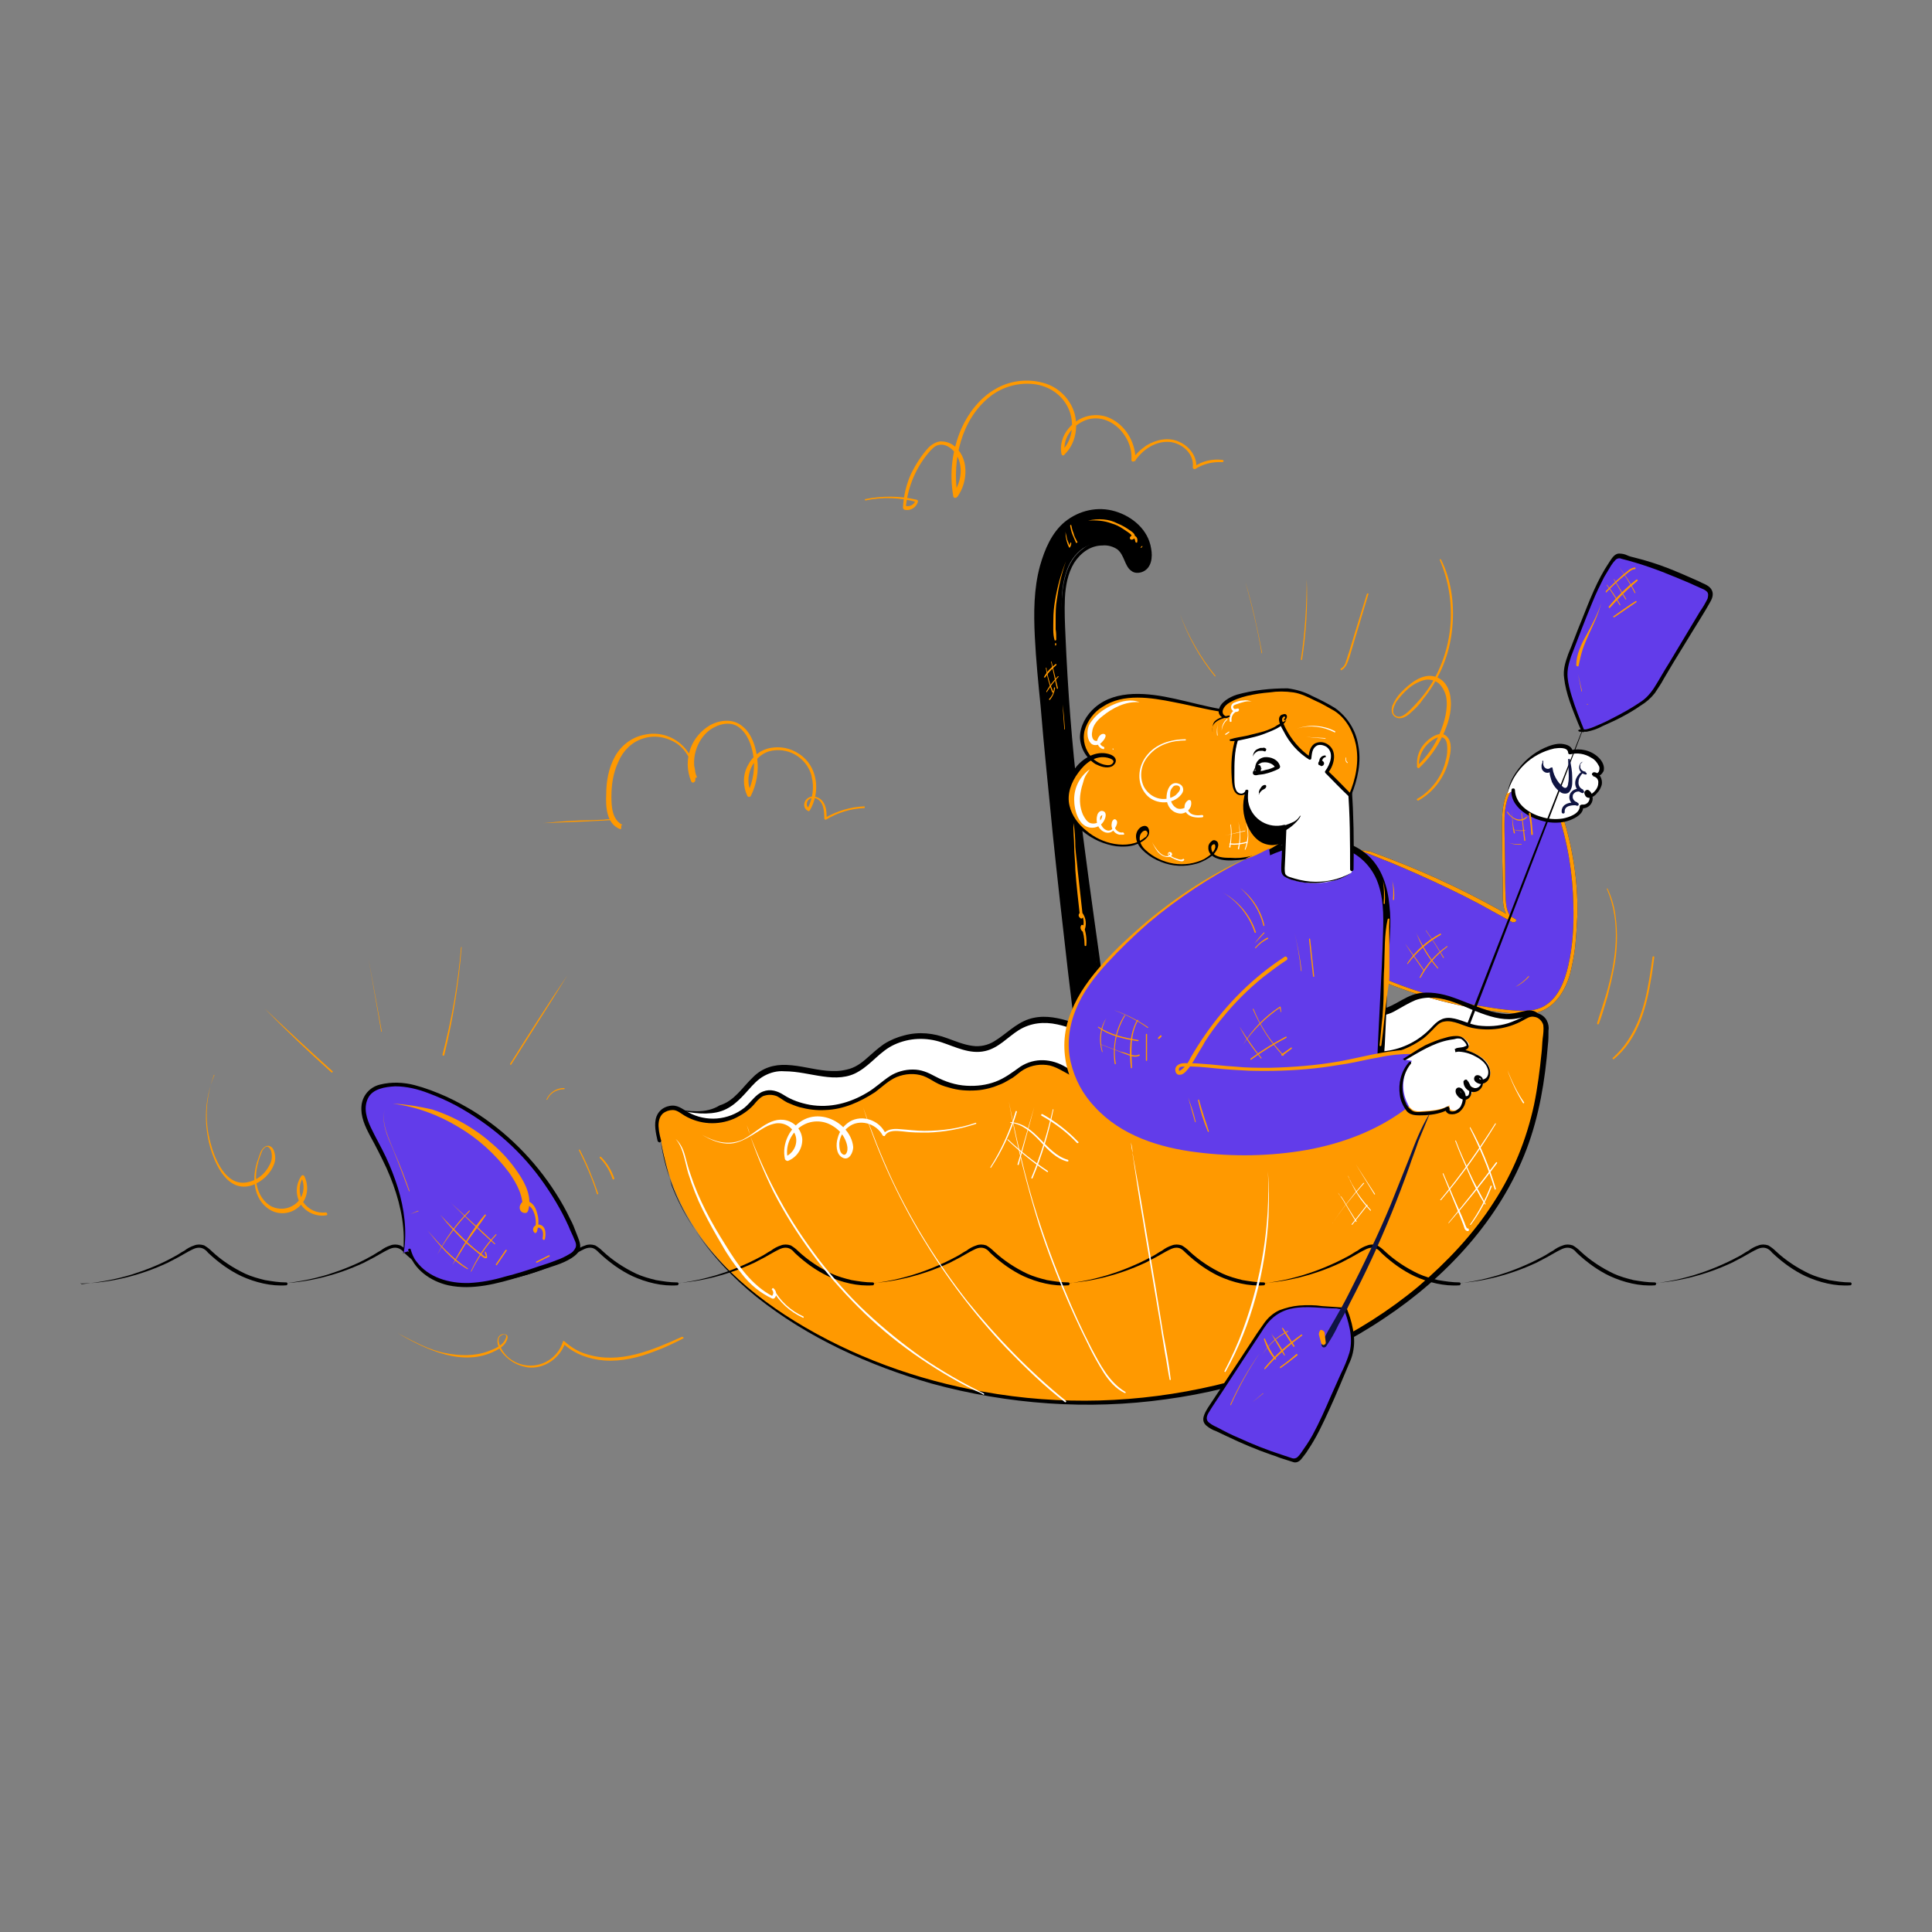 <?xml version="1.0" encoding="utf-8"?>
<!-- Generator: Adobe Illustrator 25.0.1, SVG Export Plug-In . SVG Version: 6.00 Build 0)  -->
<svg version="1.1" id="Слой_1" xmlns="http://www.w3.org/2000/svg" xmlns:xlink="http://www.w3.org/1999/xlink" x="0px" y="0px"
	 viewBox="0 0 334 334" style="enable-background:new 0 0 334 334;" xml:space="preserve">
<rect x="0" y="0" width="334" height="334" fill="#808080" stroke="none"/>
<style type="text/css">
	.st0{fill:#FFFFFF;}
	.st1{fill:#623CEA;}
	.st2{fill:#0F1442;}
	.st3{fill:#FF9900;}
</style>
<path class="st0" d="M116.6,191.7c3.3,0.7,7,1.3,9.8-0.6c2.2-1.4,3.4-4.1,5.7-5.3c4.7-2.6,10.9,1.8,15.7-0.4
	c1.8-0.8,3.1-2.5,4.7-3.7c2.8-2.1,6.3-2.8,9.6-2c2.6,0.7,5.2,2.3,7.9,1.8c2.9-0.5,4.9-3.4,7.6-4.5c5.8-2.3,12.3,4,18.3,2.2
	c1.8-0.5,3.2-1.6,4.9-2.4c3.4-1.6,7.2-1.7,10.7-0.3c1.6,0.6,3.1,1.6,4.8,1.8c3.3,0.4,6.1-2.3,9.2-3.7c2.7-1.1,5.7-1.3,8.4-0.4
	c1.5,0.5,2.9,1.2,4.4,1.2c2.3-0.1,4.1-1.9,6.3-2.7c5.9-2,12,4.7,18.1,3.1c0.9-0.2,1.8-0.6,2.6-0.2c1.2,0.5,1.3,2.2,1.1,3.4
	c-1.7,13.1-9.9,24.6-20.3,32.6c-10.5,8-23,12.8-35.7,16.4c-12.7,3.6-25.9,6.2-39.1,5.4c-13.2-0.8-26.5-5.2-36.2-14.1"/>
<path class="st1" d="M233.5,146.4c9.8,3.3,19.3,7.7,28.2,12.9c-1.5-0.6-1.7-2.6-1.7-4.2l-0.1-11.9c0-2.1,0-4.3,1-6.2
	c1-1.9,3.4-3.2,5.3-2.3c1.4,0.6,2.1,2.2,2.7,3.6c3.3,8.6,4.3,18,3,27.1c-0.5,3.7-1.9,7.9-5.4,9.3c-1.6,0.6-3.4,0.5-5,0.4
	c-9.9-0.9-19.5-3.7-28.3-8.3"/>
<path class="st2" d="M233.4,146.4c1.9,0.7,3.8,1.4,5.7,2.2c1.9,0.7,3.8,1.6,5.7,2.4c3.6,1.6,7.2,3.3,10.8,5.2c2,1.1,4,2.2,6,3.3
	l0.3-0.5c-1.3-0.6-1.5-2.2-1.6-3.5c-0.1-1.9-0.1-3.9-0.1-5.8l-0.1-5.9c0-1.7-0.1-3.5,0.4-5.3c0.4-1.5,1.3-2.9,2.8-3.6
	c1.3-0.7,3-0.4,3.9,0.8c1,1.2,1.5,3,2,4.5c1.8,5.3,2.7,10.7,2.8,16.3c0.1,3.5-0.1,7.1-0.9,10.5c-0.6,2.6-1.7,5.5-4.1,6.9
	c-1.5,0.9-3.3,0.9-5,0.8c-1.8-0.1-3.7-0.4-5.5-0.7c-7.2-1.1-14.3-3.2-20.8-6.5c-0.8-0.4-1.6-0.8-2.4-1.3c-0.5-0.3-0.9,0.5-0.4,0.7
	c6.9,3.5,14.3,6,22,7.4c1.9,0.3,3.7,0.6,5.6,0.8c1.9,0.2,3.9,0.4,5.7-0.2c2.8-1,4.4-3.7,5.2-6.4c0.4-1.6,0.7-3.1,0.9-4.7
	c0.2-1.9,0.3-3.8,0.4-5.7c0.1-5.8-0.8-11.6-2.6-17.2c-0.5-1.6-1-3.4-2-4.9c-0.8-1.2-2-2.1-3.5-2c-1.4,0.2-2.7,1-3.5,2.1
	c-1,1.4-1.3,3.3-1.4,5c-0.1,2,0,4,0,6c0,2.1,0.1,4.3,0.1,6.4c0,1.5-0.1,3.2,0.6,4.6c0.3,0.6,0.7,1,1.3,1.3c0.3,0.1,0.6-0.3,0.3-0.5
	c-7-4.1-14.3-7.6-21.9-10.5c-1.1-0.4-2.1-0.8-3.2-1.2C235.6,147.1,234.5,146.8,233.4,146.4C233.4,146.4,233.4,146.4,233.4,146.4
	L233.4,146.4z"/>
<path class="st3" d="M233.4,146.4c1.9,0.7,3.8,1.4,5.7,2.2c1.9,0.7,3.8,1.6,5.7,2.4c3.6,1.6,7.2,3.3,10.8,5.2c2,1.1,4,2.2,6,3.3
	l0.3-0.5c-1.3-0.6-1.5-2.2-1.6-3.5c-0.1-1.9-0.1-3.9-0.1-5.8l-0.1-5.9c0-1.7-0.1-3.5,0.4-5.3c0.4-1.5,1.3-2.9,2.8-3.6
	c1.3-0.7,3-0.4,3.9,0.8c1,1.2,1.5,3,2,4.5c1.8,5.3,2.7,10.7,2.8,16.3c0.1,3.5-0.1,7.1-0.9,10.5c-0.6,2.6-1.7,5.5-4.1,6.9
	c-1.5,0.9-3.3,0.9-5,0.8c-1.8-0.1-3.7-0.4-5.5-0.7c-7.2-1.1-14.3-3.2-20.8-6.5c-0.8-0.4-1.6-0.8-2.4-1.3c-0.5-0.3-0.9,0.5-0.4,0.7
	c6.9,3.5,14.3,6,22,7.4c1.9,0.3,3.7,0.6,5.6,0.8c1.9,0.2,3.9,0.4,5.7-0.2c2.8-1,4.4-3.7,5.2-6.4c0.4-1.6,0.7-3.1,0.9-4.7
	c0.2-1.9,0.3-3.8,0.4-5.7c0.1-5.8-0.8-11.6-2.6-17.2c-0.5-1.6-1-3.4-2-4.9c-0.8-1.2-2-2.1-3.5-2c-1.4,0.2-2.7,1-3.5,2.1
	c-1,1.4-1.3,3.3-1.4,5c-0.1,2,0,4,0,6c0,2.1,0.1,4.3,0.1,6.4c0,1.5-0.1,3.2,0.6,4.6c0.3,0.6,0.7,1,1.3,1.3c0.3,0.1,0.6-0.3,0.3-0.5
	c-7-4.1-14.3-7.6-21.9-10.5c-1.1-0.4-2.1-0.8-3.2-1.2C235.6,147.1,234.5,146.8,233.4,146.4C233.4,146.4,233.4,146.4,233.4,146.4
	L233.4,146.4z"/>
<path class="st0" d="M260.6,137.2c0.9-4.2,4.3-7.4,8.5-8.1c0.9-0.1,2.3,0.1,2.3,1.1c1.7-0.5,3.6,0.1,4.8,1.4c0.4,0.5,0.7,1,0.6,1.6
	s-0.9,1-1.3,0.7c0.7,0.1,1.2,0.9,1.2,1.6c-0.1,0.7-0.5,1.4-1.1,1.8c-0.3,0.2-0.6,0.5-1,0.4s-0.4-0.8,0-0.8c0.6,0.4,0.8,1.3,0.3,1.9
	c-0.3,0.5-0.9,0.7-1.4,0.6c0.1,0.7-0.5,1.3-1.1,1.7c-1.9,1.1-4.4,1-6.5,0.2c-2.1-0.8-4.2-2.5-4.1-4.7"/>
<path d="M260.6,137.2c1-3.9,4.1-6.9,8.1-7.8c0.7-0.1,2.3-0.3,2.4,0.7c0,0.2,0.1,0.3,0.3,0.3c0,0,0,0,0.1,0c1.2-0.3,2.5-0.1,3.6,0.6
	c0.6,0.3,1,0.8,1.3,1.4c0.2,0.3,0.1,0.7,0,1c-0.2,0.3-0.5,0.4-0.8,0.2l-0.2,0.6c0.6,0.1,1,0.6,0.9,1.2c0,0.7-0.5,1.4-1.1,1.8
	c-0.1,0.1-0.3,0.2-0.4,0.2c-0.3,0-0.1-0.1-0.2-0.2c-0.1,0-0.1,0.1,0,0.2c0.1,0.1,0.1,0.1,0.1,0.2c0.1,0.1,0.1,0.3,0.1,0.4
	c0,0.6-0.5,1.1-1.1,1.1c-0.1,0-0.1,0-0.2,0c-0.2,0-0.3,0.1-0.4,0.2c0,0,0,0,0,0.1c0,1.3-1.9,1.9-2.9,2.1c-1.3,0.2-2.6,0.1-3.8-0.3
	c-2.1-0.6-4.4-2.2-4.5-4.6c0-0.2-0.1-0.3-0.3-0.3c-0.2,0-0.3,0.1-0.3,0.3c-0.2,2.1,1.7,3.8,3.4,4.6c2,1,4.5,1.4,6.7,0.6
	c1-0.4,2.4-1.1,2.3-2.4l-0.4,0.3c0.9,0.2,1.8-0.4,2-1.3c0.1-0.4,0-0.9-0.2-1.3c-0.2-0.3-0.5-0.7-0.9-0.5c-0.3,0.2-0.4,0.5-0.2,0.8
	c0.1,0.4,0.5,0.6,0.9,0.5c0.5-0.1,0.9-0.4,1.2-0.8c0.4-0.4,0.6-0.8,0.8-1.4c0.2-0.9-0.3-2.1-1.3-2.2c-0.3,0-0.6,0.4-0.2,0.6
	c0.6,0.3,1.4,0,1.7-0.6c0,0,0-0.1,0.1-0.1c0.3-0.9-0.2-1.8-0.8-2.4c-1.3-1.3-3.2-1.7-4.9-1.3l0.4,0.3c-0.1-1-1-1.3-1.9-1.4
	c-1-0.1-2.1,0.3-3,0.7c-2,0.9-3.7,2.4-4.9,4.2C261.2,134.8,260.8,135.9,260.6,137.2C260.5,137.2,260.6,137.2,260.6,137.2
	L260.6,137.2z"/>
<path d="M278.9,112.6c-3.1,7.8-6.1,15.5-9.2,23.3c-3.1,7.8-6.1,15.5-9.1,23.3l-9.1,23.3c-2.9,7.4-5.7,14.7-8.9,21.9
	c-3,6.7-6.2,13.4-9.8,19.8c-0.4,0.7-0.8,1.4-1.2,2.1c-0.1,0.2,0,0.4,0.1,0.4s0.4,0,0.4-0.1l0,0c3.6-6.3,6.8-12.8,9.8-19.4
	c3.2-7.1,6.1-14.3,8.9-21.5l9-23.4c3-7.8,6-15.6,9-23.4c3-7.8,5.9-15.6,8.9-23.4L278.9,112.6C278.9,112.6,278.9,112.6,278.9,112.6
	L278.9,112.6z"/>
<g>
	<path d="M116.5,191.7c2.4,0.6,4.9,1.1,7.4,0.6c2.4-0.5,3.9-2.1,5.5-3.9c0.8-0.9,1.6-1.8,2.7-2.4c1.1-0.6,2.3-0.9,3.5-0.8
		c2.3,0,4.5,0.6,6.7,0.9c2.1,0.3,4.3,0.3,6.2-0.9c2.2-1.3,3.7-3.5,6.1-4.6c2.6-1.2,5.5-1.3,8.2-0.4c2.4,0.8,4.9,2.1,7.5,1.5
		c2.3-0.5,3.9-2.4,5.8-3.6c2.1-1.3,4.4-1.5,6.7-1c4.2,0.9,8.5,3.7,13,2.4c1.3-0.3,2.4-1,3.6-1.7c1.2-0.7,2.6-1.3,4-1.7
		c2.9-0.7,6-0.4,8.7,0.9c1.2,0.5,2.3,1.2,3.6,1.4c1.1,0.2,2.2,0.1,3.3-0.2c2.3-0.7,4.3-2.3,6.5-3.3c2.7-1.2,5.8-1.4,8.7-0.4
		c1.3,0.4,2.5,1,3.9,1.1c1.1,0,2.2-0.3,3.2-0.9c1.1-0.6,2.2-1.3,3.4-1.8c1.1-0.4,2.2-0.5,3.4-0.4c2.3,0.2,4.4,1.2,6.5,2.1
		c2,0.8,4.1,1.6,6.3,1.6c1.2,0,2.2-0.3,3.3-0.6c1.7-0.3,2.2,1,2.1,2.4c-0.1,2.5-0.8,5.1-1.5,7.4c-0.8,2.4-1.7,4.8-2.9,7
		c-4.8,9.4-12.5,16.9-21.4,22.5c-9.7,6.1-20.5,9.9-31.5,12.9c-12,3.3-24.5,5.7-37,5c-10.6-0.6-21.3-3.4-30.3-9.2
		c-2.2-1.4-4.3-3-6.3-4.8c-0.3-0.3-0.8,0.2-0.5,0.5c8,7.2,18.1,11.6,28.6,13.4c12,2,24.3,0.8,36-1.8c6-1.3,11.9-3,17.8-4.9
		c5.4-1.7,10.7-3.9,15.9-6.4c9.7-4.8,18.5-11.3,24.9-20.1c3-4.1,5.4-8.7,7-13.5c0.8-2.4,1.3-4.9,1.6-7.4c0.2-1.9-0.3-4.2-2.7-3.9
		c-1.2,0.2-2.3,0.6-3.6,0.6c-1.2-0.1-2.3-0.3-3.4-0.7c-2.2-0.7-4.3-1.7-6.5-2.4c-2-0.6-4.3-0.9-6.3-0.2c-2.5,0.9-4.5,3.1-7.4,2.4
		c-1.4-0.3-2.7-1-4.1-1.3c-1.4-0.3-2.7-0.4-4.1-0.2c-2.7,0.3-4.8,1.6-7.1,3c-1.1,0.7-2.2,1.2-3.5,1.5c-1.5,0.3-2.9,0-4.3-0.6
		c-1.2-0.5-2.4-1.2-3.7-1.5c-1.3-0.4-2.6-0.5-4-0.5c-2.8,0.1-5.2,1.1-7.6,2.5c-1.3,0.7-2.5,1.3-4,1.5c-1.1,0.1-2.3,0-3.4-0.3
		c-4.2-0.9-8.7-3.8-13.2-2.3c-2.3,0.8-3.9,2.6-5.9,3.8c-1.1,0.7-2.5,1-3.8,0.8c-1.5-0.2-2.9-0.8-4.3-1.3c-2.4-0.9-4.9-1.2-7.5-0.5
		c-1.2,0.3-2.4,0.8-3.5,1.5c-1,0.7-2,1.6-2.9,2.4c-1,0.9-2.1,1.7-3.5,2c-1.2,0.3-2.3,0.3-3.5,0.2c-2.3-0.2-4.5-0.9-6.9-1
		c-2.2-0.1-4.2,0.5-5.8,2.1c-1.9,1.8-3.2,4.1-5.8,4.9C122,192.6,119.1,192.1,116.5,191.7C116.5,191.6,116.5,191.7,116.5,191.7
		L116.5,191.7z"/>
	<path d="M188,194.4c-2.9-22.1-6.2-54.3-8.1-76.5c-0.5-6-1.3-12.2-0.1-18.3c1-5.3,3.9-11.2,10.3-11.2c4,0,7.8,2.6,8.4,6.6
		c0.2,0.8,0.1,1.6-0.2,2.3c-0.6,1.3-2.3,1.7-3.2,0.4c-1-1.6-1.1-3-3.1-3.7c-1.6-0.4-3.4-0.1-4.8,0.8c-1.4,1-2.4,2.5-2.9,4.2
		c-0.8,2.3-0.8,5-0.7,7.4c0.2,7.4,0.6,14.8,1.3,22.1c0.1,1.1,0.2,2.2,0.3,3.3c0.7,7,1.6,13.9,2.5,20.8c1.8,13.4,3.7,26.8,5.2,40.3"
		/>
	<path d="M188.1,194.4c-0.8-7-1.6-13.9-2.3-20.9c-0.8-7.7-1.6-15.3-2.3-23c-0.7-7.4-1.4-14.9-2.1-22.4c-0.3-3.4-0.6-6.7-0.9-10.1
		c-0.4-4.3-0.9-8.7-0.7-13c0.1-3.5,0.6-7.2,2.2-10.4c1.3-2.6,3.3-4.9,6.2-5.5c3.1-0.7,6.6,0.4,8.6,2.9c1,1.3,1.8,3.2,1.4,4.8
		c-0.2,0.7-0.8,1.4-1.6,1.4s-1.2-0.9-1.5-1.5c-0.3-0.6-0.6-1.3-1-1.8c-0.5-0.6-1.2-1-1.9-1.1c-1.7-0.4-3.5-0.1-4.9,1
		c-3.2,2.3-3.7,6.5-3.8,10.2c0,4.5,0.3,9,0.5,13.5c0.3,4.5,0.6,9,1.1,13.6c0.9,9.1,2.1,18.1,3.4,27.2s2.5,18.2,3.6,27.3
		c0.3,2.2,0.5,4.5,0.8,6.7c0,0.4,0.7,0.4,0.7,0c-1-9.2-2.3-18.5-3.5-27.7c-1.3-9.3-2.6-18.5-3.7-27.8c-1.1-9.2-1.8-18.5-2.2-27.8
		c-0.1-2.2-0.2-4.4-0.1-6.6c0.1-2.1,0.5-4.3,1.6-6.1c1.1-1.7,2.8-3,4.9-3c0.9-0.1,1.9,0.2,2.6,0.7c0.6,0.5,0.9,1.2,1.2,1.9
		c0.3,0.7,0.6,1.4,1.2,1.8c0.5,0.4,1.2,0.4,1.8,0.2c1.7-0.6,1.9-2.6,1.6-4.1c-0.5-3.2-3.2-5.5-6.2-6.4c-3-0.9-6.2-0.2-8.7,1.8
		c-2.3,1.9-3.5,4.8-4.3,7.6c-1.1,4-1.1,8.2-0.9,12.3c0.2,4,0.6,8,1,12c0.6,7.4,1.4,14.7,2.1,22.1c0.8,7.8,1.7,15.6,2.6,23.5
		c0.9,7.3,1.7,14.7,2.7,22c0.2,1.6,0.4,3.2,0.7,4.8C187.9,194.5,188.1,194.5,188.1,194.4L188.1,194.4z"/>
</g>
<path class="st3" d="M218.6,122.8c-6.5,1.2-13-1.7-19.6-2.4c-2.5-0.3-5.2-0.2-7.5,0.8c-2.3,1-4.3,3.2-4.5,5.7
	c-0.3,2.5,1.6,5.3,4.1,5.5c0.4,0.1,0.8,0,1.1-0.2c0.3-0.2,0.4-0.7,0.2-1c-0.1-0.1-0.2-0.2-0.3-0.3c-1.2-0.5-2.5-0.5-3.6,0.1
	c-1.1,0.6-2,1.5-2.7,2.5c-0.9,1.3-1.5,2.9-1.5,4.5c0,3.1,2.6,5.7,5.4,7.1c2.6,1.3,5.9,1.7,8.1-0.1c0.3-0.2,0.6-0.6,0.7-0.9
	c0.1-0.4-0.1-0.8-0.5-0.9c-0.1,0-0.3,0-0.4,0.1c-0.7,0.3-1,1.2-0.8,2c0.2,0.8,0.7,1.4,1.3,1.9c2.7,2.3,6.4,2.9,9.7,1.6
	c1.1-0.5,2.1-1.2,2.5-2.3c0.1-0.3,0.1-0.8-0.2-0.9c-0.2-0.1-0.5,0-0.6,0.1c-0.6,0.5-0.4,1.4,0.1,1.9c0.5,0.5,1.3,0.6,2,0.7
	c7.6,0.8,14.5-4.4,15.7-12"/>
<g>
	<path d="M215.5,136.4c-0.7,2.2-0.4,4.7,0.7,6.7c0.5,0.9,1.2,1.7,2.2,2.2c0.9,0.5,2.1,0.5,3-0.1c0.4-0.3,0.8-0.7,1-1.1
		c0.5-0.6,0.8-1.3,0.8-2.1c0-0.6-0.2-1.2-0.4-1.7c-1.1-2.4-3.3-4-5.9-4.5"/>
	<path d="M215.5,136.4c-0.7,1.8-0.8,3.8-0.1,5.7c0.6,1.7,1.8,3.5,3.7,3.9c0.9,0.2,1.8,0.1,2.6-0.4c0.8-0.6,1.4-1.3,1.7-2.2
		c0.8-1.8-0.2-3.7-1.4-5.1c-0.6-0.8-1.4-1.4-2.3-1.9c-0.9-0.5-1.8-0.9-2.8-0.8c-0.2,0-0.3,0.2-0.3,0.4c0,0.1,0.1,0.2,0.2,0.3
		c0.7,0.3,1.4,0.4,2.1,0.8c0.7,0.3,1.3,0.7,1.8,1.2c0.5,0.5,1,1.1,1.4,1.7c0.4,0.7,0.9,1.6,0.7,2.5c-0.2,0.8-0.6,1.5-1.1,2.1
		c-0.5,0.6-1.3,0.9-2.2,0.8c-1.6-0.2-2.7-1.6-3.4-3c-0.8-1.8-1-3.8-0.6-5.8C215.6,136.4,215.5,136.3,215.5,136.4L215.5,136.4z"/>
	<path d="M218.6,122.7c-5.2,1-10.4-0.8-15.5-1.9c-4.5-1-10.1-1.7-13.8,1.5c-1.5,1.3-2.6,3.2-2.6,5.2c0.1,1.9,1.1,3.6,2.7,4.6
		c0.8,0.4,1.9,0.8,2.8,0.4c0.4-0.2,0.7-0.6,0.7-1c0-0.5-0.4-0.8-0.8-1c-2.2-0.9-4.5,0.3-5.9,1.9c-1.5,1.7-2.5,4.1-2.1,6.4
		c0.3,2,1.6,3.8,3.2,5c1.6,1.3,3.6,2.2,5.7,2.5c1,0.1,2.1,0.1,3.1-0.2c0.9-0.3,1.9-0.8,2.4-1.6c0.4-0.7,0.1-1.9-0.8-1.7
		c-0.9,0.2-1.4,1.2-1.3,2c0.1,1.1,0.8,1.9,1.6,2.6c0.8,0.7,1.7,1.2,2.7,1.6c2,0.8,4.1,0.9,6.2,0.3c1-0.3,1.9-0.8,2.7-1.4
		c0.5-0.5,1.3-1.5,0.9-2.3c-0.2-0.3-0.7-0.5-1-0.2c0,0,0,0,0,0c-0.3,0.2-0.6,0.6-0.6,1c-0.1,1,0.6,1.7,1.5,2c1,0.4,2.3,0.4,3.4,0.3
		c1.1-0.1,2.3-0.2,3.3-0.5c4.4-1.2,7.9-4.4,9.6-8.6c0.4-1,0.7-2.1,0.9-3.1c0.1-0.3-0.5-0.5-0.5-0.1c-0.9,5.9-5.5,10.5-11.3,11.7
		c-1,0.2-2,0.3-3,0.2c-0.9,0-2.1,0-2.9-0.6c-0.3-0.3-0.5-0.7-0.5-1.2c0-0.2,0.1-0.4,0.3-0.5c0.4-0.2,0.4,0.2,0.4,0.5
		c-0.2,0.9-1.1,1.5-1.9,2c-1.6,0.8-3.5,1.1-5.3,0.8c-1.8-0.3-3.5-1.1-4.8-2.3c-0.7-0.6-1.3-1.6-1-2.6c0.1-0.3,0.5-0.9,1-0.8
		c0.2,0.1,0.3,0.3,0.3,0.5c-0.1,0.3-0.2,0.6-0.5,0.7c-1.4,1.2-3.4,1.4-5.2,1.1c-1.8-0.3-3.5-1.1-4.9-2.3c-1.4-1.1-2.5-2.6-2.9-4.3
		c-0.5-2,0.3-4.1,1.5-5.7c1.2-1.7,3-3.1,5.1-2.6c0.4,0.1,1.3,0.4,0.9,0.9c-0.3,0.5-1,0.4-1.5,0.3c-0.8-0.2-1.5-0.6-2.1-1.2
		c-1.2-1.3-1.7-3-1.3-4.7c0.5-1.7,1.6-3.2,3.1-4.1c3.6-2.4,8.4-1.6,12.4-0.8c4.2,0.8,8.4,2.1,12.7,2c1,0,2.1-0.1,3.1-0.3
		C218.8,123,218.8,122.8,218.6,122.7L218.6,122.7z"/>
</g>
<path class="st3" d="M114.3,197.2c3.2,21.3,23.8,34.1,42.7,40.4c22.7,7.5,48.7,6.4,70.5-3.5c10.9-4.9,20.8-12.2,28.2-21.6
	c8.5-10.8,11.1-21.8,11.7-34.8c0-1.2-0.9-2.2-2.1-2.3c-0.4,0-0.9,0.1-1.2,0.3c-3.1,1.9-7,2.5-10.4,1.3c-1.4-0.5-3-1.3-4.4-0.6
	c-0.6,0.3-1.1,0.9-1.6,1.4c-3.8,4.2-10.4,5.3-15.6,3.2c-2.4-1-5.2-0.5-7.1,1.2c-4.2,4.1-10.7,4.7-15.7,1.6c-2.2-1.3-5-1.2-7.2,0.3
	c-5.4,3.9-12.6,4-18.1,0.4c-2.4-1.6-5.6-1.4-7.8,0.4c-4.2,3.6-10.3,4-15,1.1c-2.5-1.5-5.7-1.2-7.9,0.8c-2.2,2-4.8,3.4-7.7,4.2
	c-3.6,0.9-7.6,0.3-10.6-1.7c-1.3-0.9-3.2-0.7-4.2,0.6c-3.1,4.1-8.8,4.9-12.9,1.9c-1.2-0.8-2.8-0.5-3.6,0.6c-0.3,0.5-0.5,1-0.5,1.5
	c0,1,0.2,2,0.4,3"/>
<g>
	<path d="M114.2,197.2c1.6,11,8.2,20.3,16.7,27.1c8.8,7,19.4,11.8,30.2,14.9c13.2,3.6,27,4.6,40.5,2.7c13.3-1.8,26.4-6.4,37.7-14
		c10.7-7.1,20-17.1,24.6-29.2c2.2-5.8,3.2-11.9,3.7-18.1c0.1-0.8,0.1-1.6,0.1-2.4c0.1-0.6,0-1.2-0.3-1.8c-0.5-0.9-1.5-1.4-2.5-1.3
		c-0.6,0.1-1.1,0.4-1.6,0.7c-0.8,0.4-1.7,0.8-2.6,1.1c-1.6,0.5-3.4,0.6-5.1,0.4c-1.6-0.2-3.1-1.1-4.7-1.3s-2.5,0.6-3.5,1.7
		c-2.1,2.2-4.8,3.6-7.8,4c-1.5,0.2-3,0.2-4.5,0c-1.5-0.2-2.8-0.9-4.3-1.2c-1.4-0.3-2.9-0.1-4.2,0.4c-1.4,0.6-2.4,1.8-3.6,2.6
		c-2.9,2-6.6,2.6-10,1.7c-0.9-0.2-1.7-0.5-2.5-0.9c-0.7-0.3-1.4-0.8-2.1-1.1c-1.3-0.5-2.8-0.6-4.2-0.2c-1.6,0.4-2.8,1.5-4.2,2.2
		c-1.6,0.8-3.3,1.4-5.1,1.6c-3.7,0.5-7.4-0.3-10.6-2.3c-2.5-1.5-5.4-1.7-7.9-0.1c-1.4,1-2.7,2-4.3,2.6c-1.6,0.6-3.3,0.8-5,0.7
		c-1.9-0.1-3.7-0.7-5.4-1.6c-1.3-0.7-2.4-1.2-3.9-1.2c-1.4,0-2.8,0.4-3.9,1.1c-1.4,0.9-2.6,2.1-4,2.9c-3,1.8-6.4,2.7-9.9,2.1
		c-1.6-0.3-3.1-0.8-4.5-1.7c-1.1-0.7-2.3-1.1-3.6-0.6s-2.1,1.9-3.2,2.8c-2.8,2.2-6.6,2.5-9.7,0.8c-1.1-0.6-1.9-1.4-3.3-1.1
		c-1,0.2-1.8,0.8-2.2,1.8c-0.5,1.3-0.1,3,0.2,4.3c0.1,0.1,0.2,0.2,0.4,0.2c0.1,0,0.2-0.2,0.2-0.3c-0.4-1.4-0.9-3.6,0.3-4.7
		c0.5-0.4,1.1-0.6,1.7-0.6c0.8,0,1.4,0.6,2.1,1c2.6,1.5,5.7,1.7,8.5,0.5c1.3-0.6,2.5-1.4,3.4-2.4c0.5-0.6,0.9-1.1,1.6-1.5
		c0.8-0.3,1.6-0.3,2.4,0c0.6,0.3,1.2,0.8,1.8,1.1c0.7,0.3,1.4,0.6,2.1,0.8c1.5,0.4,3,0.6,4.5,0.5c3.1-0.1,6-1.4,8.6-3.1
		c1.2-0.9,2.3-2,3.7-2.6c1.5-0.6,3.1-0.7,4.6-0.2c0.8,0.3,1.4,0.7,2.1,1.1c0.7,0.4,1.5,0.7,2.3,0.9c1.6,0.5,3.2,0.6,4.8,0.5
		c1.5-0.1,2.9-0.5,4.3-1.1c0.7-0.3,1.3-0.7,2-1.1c0.6-0.4,1.2-1,1.9-1.4c1.4-0.8,3-1,4.5-0.7c1.6,0.4,2.9,1.5,4.5,2.1
		c3,1.3,6.2,1.7,9.4,1.1c1.6-0.3,3.1-0.8,4.5-1.5c1.5-0.7,2.7-1.9,4.4-2.3c1.6-0.4,3.2-0.1,4.6,0.7c1.4,0.8,2.9,1.4,4.5,1.7
		c3,0.6,6.2,0.1,8.9-1.5c0.6-0.3,1.2-0.7,1.7-1.1c0.6-0.5,1.2-1.1,1.9-1.5c1.4-0.8,3.1-1.1,4.7-0.7c1.4,0.3,2.6,0.9,4,1.1
		c1.3,0.2,2.7,0.3,4.1,0.1c2.7-0.3,5.2-1.3,7.4-2.9c0.5-0.4,1-0.9,1.5-1.4c0.6-0.6,1.2-1.4,2.1-1.5c1.6-0.3,3.3,0.8,4.8,1.1
		c3,0.6,6.1,0.2,8.8-1.3c0.6-0.3,1.2-0.8,2-0.6c0.7,0.1,1.3,0.7,1.5,1.4c0.1,0.7,0,1.6-0.1,2.3c-0.1,0.8-0.1,1.7-0.2,2.5
		c-0.3,3-0.7,6.1-1.3,9c-1.3,6-3.6,11.7-7,16.9c-3.5,5.5-8.1,10.3-13,14.5c-10.1,8.4-22.3,14.1-35.1,17.1
		c-13.2,3.1-26.8,3.5-40.1,1.1c-11.4-2-22.7-6.1-32.6-12.2c-9.1-5.6-17.4-13.3-21.3-23.5C115.4,202.4,114.7,199.8,114.2,197.2
		C114.3,197.1,114.2,197.1,114.2,197.2L114.2,197.2z"/>
	<path d="M13.9,221.9c5.2-0.1,10.4-1.4,15.1-3.6c1.2-0.6,2.3-1.2,3.5-1.9c0.6-0.3,1.2-0.7,1.9-0.7c0.7,0,1.2,0.4,1.6,0.9
		c1.7,1.6,3.6,3,5.7,4c2.4,1.1,5.2,1.8,7.8,1.6c0.1,0,0.2-0.1,0.2-0.3c0-0.1-0.1-0.2-0.2-0.2c-1.3,0-2.5-0.2-3.7-0.4
		c-1.2-0.3-2.3-0.6-3.4-1.1c-2.1-1-4.1-2.3-5.8-3.9c-0.4-0.4-0.8-0.7-1.3-1c-0.6-0.2-1.2-0.2-1.7,0c-0.6,0.2-1.2,0.5-1.7,0.9
		c-0.6,0.3-1.1,0.7-1.7,1c-2.3,1.3-4.8,2.3-7.3,3.1c-2.9,0.9-5.8,1.4-8.8,1.7C13.9,221.7,13.9,221.9,13.9,221.9z"/>
	<path d="M47.8,221.9c5.2-0.1,10.4-1.4,15.1-3.6c1.2-0.6,2.3-1.2,3.5-1.9c0.6-0.3,1.2-0.7,1.9-0.7s1.2,0.4,1.6,0.9
		c1.7,1.6,3.6,3,5.7,4c2.4,1.1,5.2,1.8,7.8,1.6c0.1,0,0.2-0.1,0.2-0.3c0-0.1-0.1-0.2-0.2-0.2c-1.2,0-2.5-0.2-3.7-0.4
		c-1.2-0.3-2.3-0.6-3.4-1.1c-2.1-1-4.1-2.3-5.8-3.9c-0.4-0.4-0.8-0.7-1.3-1c-0.6-0.2-1.2-0.2-1.7,0c-0.6,0.2-1.2,0.5-1.7,0.9
		c-0.6,0.3-1.1,0.7-1.7,1c-2.3,1.3-4.8,2.3-7.3,3.1c-2.9,0.9-5.8,1.4-8.8,1.7C47.7,221.7,47.7,221.9,47.8,221.9L47.8,221.9z"/>
	<path d="M81.5,221.9c5.2-0.1,10.4-1.4,15.1-3.6c1.2-0.6,2.3-1.2,3.5-1.9c0.6-0.3,1.2-0.7,1.9-0.7s1.1,0.4,1.6,0.9
		c1.7,1.6,3.6,3,5.7,4c2.4,1.1,5.2,1.8,7.8,1.6c0.1,0,0.2-0.1,0.2-0.3c0-0.1-0.1-0.2-0.2-0.2c-1.3,0-2.5-0.2-3.7-0.4
		c-1.2-0.3-2.3-0.6-3.4-1.1c-2.1-1-4.1-2.3-5.8-3.9c-0.4-0.4-0.8-0.7-1.3-1c-0.6-0.2-1.2-0.2-1.7,0c-0.6,0.2-1.2,0.5-1.7,0.9
		c-0.6,0.3-1.1,0.7-1.7,1c-5,2.7-10.5,4.4-16.1,4.8C81.5,221.7,81.5,221.9,81.5,221.9L81.5,221.9z"/>
	<path d="M115.3,221.9c5.2-0.1,10.4-1.4,15.1-3.6c1.2-0.6,2.3-1.2,3.5-1.9c0.6-0.3,1.2-0.7,1.9-0.7s1.2,0.4,1.6,0.9
		c1.7,1.6,3.6,3,5.7,4c2.4,1.1,5.2,1.8,7.8,1.6c0.1,0,0.2-0.1,0.2-0.3c0-0.1-0.1-0.2-0.2-0.2c-1.3,0-2.5-0.2-3.7-0.4
		c-1.2-0.3-2.3-0.6-3.4-1.1c-2.1-1-4.1-2.3-5.8-3.9c-0.4-0.4-0.8-0.7-1.3-1c-0.6-0.2-1.2-0.2-1.7,0c-0.6,0.2-1.2,0.5-1.7,0.9
		c-0.6,0.3-1.1,0.7-1.7,1c-5,2.7-10.5,4.4-16.1,4.8C115.3,221.7,115.3,221.9,115.3,221.9L115.3,221.9z"/>
	<path d="M149.1,221.9c5.2-0.1,10.4-1.4,15.1-3.6c1.2-0.6,2.3-1.2,3.5-1.9c0.6-0.3,1.2-0.7,1.9-0.7s1.2,0.4,1.6,0.9
		c1.7,1.6,3.6,3,5.7,4c2.4,1.1,5.2,1.8,7.8,1.6c0.1,0,0.2-0.1,0.2-0.3c0-0.1-0.1-0.2-0.2-0.2c-1.3,0-2.5-0.2-3.7-0.4
		c-1.2-0.3-2.3-0.6-3.4-1.1c-2.1-1-4.1-2.3-5.8-3.9c-0.4-0.4-0.8-0.7-1.3-1c-0.6-0.2-1.2-0.2-1.7,0c-0.6,0.2-1.2,0.5-1.7,0.9
		c-0.6,0.3-1.1,0.7-1.7,1c-5,2.7-10.5,4.4-16.1,4.8C149.1,221.7,149.1,221.9,149.1,221.9L149.1,221.9z"/>
	<path d="M182.9,221.9c5.2-0.1,10.4-1.4,15.1-3.6c1.2-0.6,2.3-1.2,3.5-1.9c0.6-0.3,1.2-0.7,1.9-0.7s1.1,0.4,1.6,0.9
		c1.7,1.6,3.6,3,5.7,4c2.4,1.1,5.2,1.8,7.8,1.6c0.1,0,0.2-0.1,0.2-0.3c0-0.1-0.1-0.2-0.2-0.2c-1.3,0-2.5-0.2-3.7-0.4
		c-1.2-0.3-2.3-0.6-3.4-1.1c-2.1-1-4.1-2.3-5.8-3.9c-0.4-0.4-0.8-0.7-1.3-1c-0.6-0.2-1.2-0.2-1.7,0c-0.6,0.2-1.2,0.5-1.7,0.9
		c-0.6,0.3-1.1,0.7-1.7,1c-5,2.7-10.5,4.4-16.1,4.8C182.9,221.7,182.9,221.9,182.9,221.9L182.9,221.9z"/>
	<path d="M216.7,221.9c5.2-0.1,10.4-1.4,15.1-3.6c1.2-0.6,2.3-1.2,3.5-1.9c0.6-0.3,1.2-0.7,1.9-0.7c0.7,0,1.2,0.4,1.6,0.9
		c1.7,1.6,3.6,3,5.7,4c2.4,1.1,5.2,1.8,7.8,1.6c0.1,0,0.2-0.1,0.2-0.3c0-0.1-0.1-0.2-0.2-0.2c-1.2,0-2.5-0.2-3.7-0.4
		c-1.2-0.3-2.3-0.6-3.4-1.1c-2.1-1-4.1-2.3-5.8-3.9c-0.4-0.4-0.8-0.7-1.3-1c-0.6-0.2-1.2-0.2-1.7,0c-0.6,0.2-1.2,0.5-1.7,0.9
		c-0.6,0.3-1.1,0.7-1.7,1c-5,2.7-10.5,4.4-16.1,4.8C216.7,221.7,216.7,221.9,216.7,221.9L216.7,221.9z"/>
	<path d="M250.5,221.9c5.2-0.1,10.4-1.4,15.1-3.6c1.2-0.6,2.3-1.2,3.5-1.9c0.6-0.3,1.2-0.7,1.9-0.7s1.2,0.4,1.6,0.9
		c1.7,1.6,3.6,3,5.7,4c2.4,1.1,5.2,1.8,7.8,1.6c0.1,0,0.2-0.1,0.2-0.3c0-0.1-0.1-0.2-0.2-0.2c-1.3,0-2.5-0.2-3.7-0.4
		c-1.2-0.3-2.3-0.6-3.4-1.1c-2.1-1-4.1-2.3-5.8-3.9c-0.4-0.4-0.8-0.7-1.3-1c-0.6-0.2-1.2-0.2-1.7,0c-0.6,0.2-1.2,0.5-1.7,0.9
		c-0.6,0.3-1.1,0.7-1.7,1c-5,2.7-10.5,4.4-16.1,4.8C250.5,221.7,250.5,221.8,250.5,221.9C250.5,221.8,250.5,221.9,250.5,221.9
		L250.5,221.9z"/>
	<path d="M284.3,221.9c5.2-0.1,10.4-1.4,15.1-3.6c1.2-0.6,2.3-1.2,3.5-1.9c0.6-0.3,1.2-0.7,1.9-0.7s1.2,0.4,1.6,0.9
		c1.7,1.6,3.6,3,5.7,4c2.4,1.1,5.2,1.8,7.8,1.6c0.1,0,0.2-0.1,0.2-0.3c0-0.1-0.1-0.2-0.2-0.2c-1.3,0-2.5-0.2-3.7-0.4
		c-1.2-0.3-2.3-0.6-3.4-1.1c-2.1-1-4.1-2.3-5.8-3.9c-0.4-0.4-0.8-0.7-1.3-1c-0.6-0.2-1.2-0.2-1.7,0c-0.6,0.2-1.2,0.5-1.7,0.9
		c-0.6,0.3-1.1,0.7-1.7,1c-5,2.7-10.5,4.4-16.1,4.8C284.3,221.7,284.3,221.9,284.3,221.9L284.3,221.9z"/>
	<path class="st1" d="M198.1,187.1c1.4-8.7,2.9-17.6,7-25.4c4.1-7.8,11.3-14.6,20-15.9c4.1-0.6,8.6,0.1,11.4,3.1
		c3.3,3.5,3.3,8.9,3,13.7c-0.4,7.8-0.7,15.7-1.1,23.5c0,0.3-0.1,0.8-0.4,0.8c-0.3,0.1-0.2-0.7,0-0.4"/>
	<path d="M198.2,187.1c1.2-7.1,2.4-14.3,5.2-21.1c2.4-5.9,6.1-11.3,11.2-15.2c4.7-3.5,11-5.9,16.9-4.3c2.9,0.7,5.3,2.8,6.5,5.6
		c1.2,2.9,1.2,6.1,1.1,9.1c-0.1,3.8-0.3,7.7-0.5,11.5l-0.3,6c-0.1,2-0.2,4-0.2,6v1.4c0,0.1-0.1,0.3-0.1,0.4c0,0.1,0,0,0.2,0.1
		c0,0,0,0,0,0l-0.2,0.1l0,0c0.3,0.2,0.6-0.2,0.4-0.4c-0.4-0.3-0.8,0.1-0.7,0.6c0.1,0.2,0.3,0.4,0.5,0.4c0.3,0,0.6-0.3,0.7-0.6
		c0.1-0.3,0.2-0.7,0.2-1.1c0-0.6,0.1-1.2,0.1-1.8c0.1-1.1,0.1-2.1,0.2-3.2c0.2-4.3,0.4-8.6,0.6-13c0.1-2,0.2-4.1,0.3-6.1
		c0.1-1.7,0.1-3.3-0.1-5c-0.3-3.2-1.3-6.5-3.8-8.7s-5.9-3-9.1-2.8c-3.2,0.2-6.4,1.1-9.2,2.6c-5.8,3.1-10.3,8.3-13.2,14.1
		c-3.5,7-5,14.7-6.2,22.3c-0.2,1-0.3,1.9-0.4,2.9C197.9,187.2,198.2,187.3,198.2,187.1L198.2,187.1z"/>
</g>
<path class="st0" d="M233.6,150.9c-3.2,2-7.2,2.3-10.7,1c-0.3-0.1-0.6-0.3-0.8-0.6c-0.1-0.3-0.2-0.6-0.2-1c0.1-2.5,0.2-4.9,0.3-7.4
	c-2.8,0.8-5.7-0.9-6.4-3.7c-0.2-0.8-0.2-1.6-0.1-2.4c-0.1,0.7-1.2,0.8-1.7,0.3c-0.5-0.5-0.6-1.3-0.6-2c-0.1-2.7-0.2-5.5,0.9-8
	c1.5-3.7,5.6-6.1,9.6-6.1c1,0,2,0.2,2.9,0.5c1.9,0.8,3.3,2.4,4.2,4.2c2,3.7,2.5,8.1,2.7,12.3c0.2,4.1,0.3,8.2,0.2,12.2"/>
<path d="M233.6,150.9c-2.2,1.2-4.6,1.7-7.1,1.5c-1.2-0.1-2.4-0.4-3.6-0.8c-0.3-0.1-0.6-0.3-0.7-0.5c-0.1-0.3-0.1-0.7-0.1-1l0.1-2.2
	l0.2-5c0-0.1-0.1-0.3-0.3-0.3c0,0,0,0-0.1,0c-2.7,0.7-5.4-0.9-6.1-3.5c-0.2-0.7-0.2-1.5-0.1-2.3c0.1-0.3-0.4-0.4-0.5-0.1
	c-0.1,0.3-0.4,0.5-0.7,0.5c-0.4,0-0.8-0.3-0.9-0.6c-0.4-0.8-0.3-1.9-0.3-2.8c0-1.9,0-3.9,0.6-5.8c1-3.2,3.8-5.6,7-6.4
	c1.7-0.4,3.7-0.5,5.3,0.1c1.7,0.6,2.9,2,3.8,3.5c2,3.3,2.6,7.1,2.9,10.9c0.4,4.7,0.4,9.5,0.4,14.2c0,0.1,0.1,0.3,0.3,0.3
	c0.1,0,0.3-0.1,0.3-0.3c0.1-4.7,0-9.4-0.3-14.1c-0.3-4.1-1-8.4-3.3-11.8c-1-1.5-2.5-2.8-4.3-3.4c-1.8-0.5-3.7-0.4-5.5,0.1
	c-3.4,1-6.2,3.7-7.2,7.2c-0.6,2.3-0.6,4.7-0.4,7c0.1,0.8,0.3,1.8,1.1,2.1c0.6,0.2,1.5,0,1.7-0.7l-0.5-0.1c-0.6,3,1.3,5.9,4.2,6.5
	c0.8,0.2,1.7,0.2,2.6-0.1l-0.3-0.3l-0.2,4.9c0,0.8-0.1,1.6-0.1,2.4c0,0.6,0,1.1,0.5,1.5c0.5,0.3,1.1,0.6,1.7,0.7
	c0.6,0.2,1.2,0.3,1.9,0.4c1.3,0.1,2.6,0.1,3.9-0.2C231,152.3,232.4,151.7,233.6,150.9C233.6,150.9,233.6,150.9,233.6,150.9
	L233.6,150.9z"/>
<path class="st3" d="M222.4,124.5c-2.1,2-5.1,2.6-7.9,3.2c-1.3,0.3-2.7,0.5-3.9-0.1c-0.5-0.2-0.8-0.6-1-1.1c-0.2-0.7,0.2-1.6,0.9-2
	c0.7-0.4,1.4-0.7,2.2-0.8c-0.5,0.6-1.5,0-1.5-0.7c0-0.7,0.5-1.3,1.1-1.8c1.6-1.1,3.5-1.4,5.4-1.7c2.4-0.4,5-0.7,7.3,0.1
	c0.6,0.2,1.2,0.5,1.8,0.8l1.6,0.8c1.1,0.5,2.1,1.1,3,1.8c2,1.6,3.2,4.2,3.4,6.8c0.2,2.6-0.4,5.2-1.4,7.6l-4-4c0.8-1,1.3-2.3,0.9-3.4
	c-0.4-1.2-2-1.9-2.9-1.1c-0.6,0.5-0.7,1.4-0.8,2.3c-2.1-1.5-3.8-3.6-4.8-6c-0.2-0.3-0.2-0.7-0.2-1.1c0.1-0.3,0.6-0.6,0.9-0.4
	c0.1,0.2,0,0.5-0.2,0.7"/>
<g>
	<path d="M209.6,126.5c-0.4-1.8,1.8-2.4,3.1-2.6l-0.1-0.2c-0.4,0.4-1.1,0-1.2-0.4c-0.2-0.6,0.4-1.3,0.8-1.6c1-0.7,2.2-1.1,3.4-1.4
		c1.3-0.3,2.6-0.5,3.9-0.6c1.3-0.2,2.7-0.2,4.1,0c1.3,0.2,2.5,0.8,3.7,1.4c1.2,0.5,2.3,1.2,3.4,1.8c2,1.3,3.2,3.5,3.7,5.8
		c0.6,2.9,0,6-1.2,8.7l0.4-0.1c-1.3-1.3-2.6-2.7-4-4l0,0.3c1.1-1.4,1.7-3.9-0.2-5c-0.7-0.4-1.5-0.4-2.2,0c-0.8,0.6-0.9,1.6-1,2.5
		l0.4-0.2c-1.9-1.3-3.4-3.1-4.4-5.1c-0.2-0.4-0.3-0.7-0.5-1.1c-0.1-0.2-0.1-0.5,0.1-0.7c0.1-0.1,0.2-0.2,0.3-0.1
		c0.2,0.1,0,0.3-0.1,0.4s0.1,0.3,0.2,0.2c0.2-0.2,0.4-0.6,0.2-0.9s-0.6-0.1-0.9,0c-0.9,0.6,0,2.1,0.4,2.8c1,2,2.5,3.7,4.4,4.9
		c0.2,0.1,0.4,0,0.4-0.2c0.1-0.7,0.1-1.6,0.8-2.1c0.5-0.4,1.3-0.2,1.8,0.1c1.4,1,0.7,3-0.2,4.2c-0.1,0.1,0,0.2,0,0.3
		c1.3,1.3,2.6,2.7,4,4c0.1,0.1,0.3,0.1,0.4,0c0,0,0.1-0.1,0.1-0.1c1.1-2.7,1.8-5.8,1.2-8.7c-0.4-2.6-1.9-4.9-4-6.4
		c-1.3-0.8-2.7-1.5-4-2.1c-1.3-0.7-2.7-1.1-4.2-1.3c-3,0-5.9,0.3-8.8,1.1c-1.2,0.4-2.9,1.3-3.1,2.7c-0.1,0.5,0.2,1,0.6,1.2
		c0.4,0.2,0.9,0.2,1.2-0.1c0.1-0.1,0.1-0.1,0-0.2c0,0-0.1,0-0.1,0c-0.9,0.2-1.8,0.4-2.4,1C209.7,125,209.5,125.8,209.6,126.5
		C209.6,126.4,209.7,126.4,209.6,126.5L209.6,126.5z"/>
	<path d="M222.4,124.5c-0.4,0.2-0.7,0.4-1.1,0.6c-0.4,0.2-0.7,0.4-1,0.6c-0.8,0.4-1.6,0.7-2.4,0.9c-0.8,0.2-1.6,0.4-2.4,0.6
		c-0.9,0.2-1.9,0.3-2.8,0.6c-0.2,0-0.1,0.3,0,0.3c1,0.1,1.9-0.2,2.9-0.4c0.9-0.2,1.7-0.4,2.6-0.7c0.8-0.3,1.6-0.6,2.4-1
		c0.4-0.2,0.7-0.4,1-0.6C221.9,125.2,222.2,124.8,222.4,124.5L222.4,124.5L222.4,124.5z"/>
	<path class="st1" d="M219.4,146.7c-10.1,4.3-19.2,10.5-26.9,18.3c-4.3,4.4-8.2,9.7-8.2,15.8c0,5.9,3.9,11.4,8.9,14.5
		c5,3.1,11.1,4.3,17,4.7c12.4,0.9,25.6-1.4,35-9.5c2-1.7,3.9-4.3,2.9-6.7c-0.2-0.5-0.5-0.9-0.9-1.2c-0.5-0.3-1.1-0.5-1.7-0.5
		c-3.8-0.4-7.7,0.6-11.4,1.4c-7.5,1.5-15.1,1.9-22.7,1.3c-2.2-0.2-4.4-0.5-6.6-0.5c-0.4,0-0.9,0.1-1.2,0.4c-0.3,0.3-0.2,1,0.2,1
		c0.2,0,0.4-0.1,0.5-0.2c0.8-0.6,1.3-1.6,1.8-2.5c3.9-6.9,9.4-12.8,16-17.2"/>
</g>
<path class="st3" d="M219.4,146.7c-6.5,2.5-12.6,6-18.1,10.2c-2.8,2.1-5.4,4.4-7.9,6.8c-2.4,2.4-4.7,4.9-6.5,7.8
	c-1.7,2.8-2.9,5.9-2.9,9.2c0,3.1,0.9,6.1,2.6,8.6c1.7,2.6,4,4.8,6.6,6.4c3,1.9,6.4,3,9.9,3.7c3.4,0.7,6.9,1,10.4,1.1
	c3.3,0.1,6.6-0.1,9.8-0.5c6.4-0.8,12.7-2.8,18.2-6.3c1.3-0.9,2.6-1.8,3.8-2.9c1.2-1.1,2.4-2.3,3-3.9c0.6-1.4,0.6-3.1-0.3-4.3
	c-0.5-0.6-1.3-0.9-2.1-1c-1-0.1-1.9-0.2-2.9-0.1c-3.9,0.2-7.7,1.3-11.5,2c-4,0.7-8,1-12,1.1c-2,0-4,0-5.9-0.2c-2-0.1-4-0.4-5.9-0.5
	c-1-0.1-2-0.1-2.9-0.1c-0.6,0-1.4,0.2-1.6,0.9c-0.1,0.6,0.2,1.2,0.8,1.1c0.7,0,1.3-0.9,1.7-1.4c0.5-0.7,0.9-1.4,1.3-2.1
	c0.4-0.7,0.9-1.4,1.3-2.2c0.9-1.4,1.9-2.8,3-4.1c2.1-2.6,4.5-5,7.1-7.1c1.3-1,2.6-2,4-2.9c0.4-0.2,0-0.8-0.3-0.6
	c-5.4,3.5-10,8.1-13.7,13.4c-0.9,1.3-1.8,2.7-2.6,4.1c-0.3,0.7-0.8,1.4-1.4,1.9c-0.2,0.1-0.6,0.6-0.6,0.1c0-0.5,0.5-0.5,0.8-0.5
	c1.8-0.1,3.7,0.1,5.6,0.3c1.9,0.2,3.8,0.3,5.7,0.4c3.8,0.1,7.6,0,11.3-0.4c1.9-0.2,3.7-0.5,5.6-0.8c1.8-0.3,3.7-0.8,5.6-1.1
	c1.8-0.4,3.7-0.6,5.6-0.6c0.9,0,1.8,0.1,2.7,0.3c0.8,0.3,1.2,1,1.4,1.8c0.3,1.6-0.6,3.2-1.6,4.3c-1.1,1.2-2.3,2.2-3.6,3.2
	c-5,3.7-10.9,5.9-17,7c-6.3,1.1-12.7,1.2-19,0.4c-6.5-0.8-13.1-2.9-17.6-7.8c-2.1-2.2-3.5-4.8-4.2-7.8c-0.7-3-0.3-6.2,0.9-9.1
	c1.2-3,3.2-5.6,5.4-8c2.2-2.4,4.6-4.7,7.1-6.9c5.1-4.3,10.7-8,16.7-11.1C216.6,148.2,218,147.4,219.4,146.7
	C219.5,146.7,219.4,146.7,219.4,146.7L219.4,146.7z"/>
<path class="st0" d="M242.9,183.2c3.1-2,6.2-3.9,9.8-3.9c0.3,0,1.3,1,1.3,1.3c0,0.1-0.1,0.2-0.2,0.3c-0.2,0.3-1.6,0.4-1.9,0.5
	c1.8,0,4.6,1.1,5.4,2.7c0.3,0.6,0.5,1.5,0.2,2.1c-0.3,0.7-1.3,1-1.9,0.4c-0.1-0.1-0.1-0.2-0.1-0.3c0-0.2,0.3-0.4,0.5-0.4
	c0.2,0.1,0.4,0.3,0.5,0.5c0.2,0.7-0.2,1.5-0.9,1.7c-0.7,0.2-1.5-0.2-1.7-0.9c0-0.2-0.1-0.3-0.1-0.5c0.4,0.5,0.7,1,0.7,1.7
	c0.1,0.4-0.1,0.9-0.5,1.1c-0.6,0.3-1.2-0.2-1.6-0.8c-0.2-0.3-0.2-0.7,0.1-0.8c0.2-0.1,0.4,0.1,0.5,0.3c0.9,1.2,0.2,3.3-1.2,3.7
	c-0.3,0.1-0.6,0.1-0.9,0c-0.3-0.1-0.4-0.5-0.3-0.8c-1.4,0.8-3.1,0.9-4.7,1c-0.5,0.1-1,0-1.4-0.1c-0.5-0.2-0.9-0.6-1.1-1.1
	c-1.3-2.4-1-5.4,0.7-7.5"/>
<g>
	<path d="M242.9,183.3c2.4-1.4,4.9-3,7.6-3.5c0.4-0.1,0.8-0.1,1.1-0.2c0.3-0.1,0.6-0.1,1,0c0.3,0.2,0.6,0.5,0.8,0.8
		c0.1,0.2,0.2,0.3,0.1,0.4c-0.2,0.1-0.3,0.1-0.5,0.2c-0.4,0.1-0.8,0.1-1.2,0.2c-0.3,0.1-0.3,0.6,0.1,0.6c1.1,0,2.2,0.3,3.1,0.8
		c1,0.5,1.9,1.2,2.2,2.2c0.2,0.6,0.1,1.4-0.5,1.7c-0.2,0.1-0.5,0.2-0.8,0.1c-0.1,0-0.3-0.2-0.1-0.2c0.2,0,0.3,0.3,0.3,0.4
		c0.1,0.6-0.3,1.2-0.9,1.3c-0.6,0.1-1.2-0.4-1.3-1c0,0,0-0.1,0-0.1l-0.5,0.2c0.3,0.4,0.5,0.8,0.6,1.3c0,0.4,0,1-0.5,1
		c-0.4,0-0.8-0.4-1-0.7c0,0-0.1-0.2-0.1-0.2c0,0,0.2,0.2,0.2,0.3c0.1,0.1,0.1,0.3,0.2,0.5c0.2,0.6,0,1.3-0.3,1.9
		c-0.2,0.3-0.5,0.5-0.8,0.7c-0.3,0.2-1.3,0.3-1.1-0.3c0-0.2-0.1-0.3-0.2-0.4c-0.1,0-0.1,0-0.2,0c-1.2,0.7-2.6,0.8-4,0.9
		c-0.7,0-1.5,0.2-2.1-0.2c-0.5-0.4-0.9-0.8-1.1-1.4c-1-2.2-0.6-4.8,0.9-6.7c0.2-0.2-0.1-0.5-0.3-0.3c-1.4,1.6-1.9,3.7-1.6,5.7
		c0.1,1,0.6,2,1.2,2.8c0.8,0.9,2.1,0.7,3.2,0.7c1.4-0.1,2.7-0.3,4-1l-0.5-0.4c-0.2,0.5,0.2,1.1,0.7,1.2c0.6,0.1,1.1,0,1.6-0.3
		c0.8-0.6,1.3-1.6,1.2-2.6c0-0.5-0.2-1-0.5-1.3c-0.3-0.4-0.9-0.6-1.2-0.1c-0.2,0.5,0.1,1,0.4,1.3c0.4,0.4,0.9,0.6,1.4,0.5
		c0.6-0.2,0.9-0.8,0.9-1.4c0-0.7-0.3-1.4-0.8-2c-0.1-0.1-0.3-0.1-0.5,0.1c0,0-0.1,0.1-0.1,0.2c0,1.5,1.8,2.4,2.9,1.3
		c0.5-0.5,0.6-1.2,0.4-1.9c-0.3-0.5-1.1-0.8-1.4-0.2c-0.3,0.7,0.5,1.1,1,1.2c0.6,0,1.2-0.3,1.5-0.9c0.7-1.4-0.3-3-1.5-3.8
		c-1.3-0.9-2.8-1.4-4.4-1.4l0.1,0.6c0.4-0.1,0.7-0.1,1.1-0.2c0.4,0,0.7-0.2,1-0.4c0.6-0.6-0.3-1.5-0.8-1.9c-0.3-0.2-0.7-0.3-1.1-0.3
		c-0.6,0-1.3,0.1-1.9,0.3c-1.2,0.3-2.4,0.8-3.5,1.3c-1.3,0.7-2.6,1.6-3.9,2.4C242.8,183.2,242.8,183.4,242.9,183.3L242.9,183.3z"/>
	<path class="st1" d="M260.3,139C260.4,139,260.4,139,260.3,139C260.4,138.9,260.3,138.9,260.3,139
		C260.3,138.9,260.3,138.9,260.3,139C260.3,139,260.3,139,260.3,139z"/>
	<path class="st1" d="M233,226.1c-2.2,0.2-4.4-0.2-6.6-0.2s-4.5,0.3-6.2,1.6c-1,0.8-1.8,1.9-2.5,3c-2.9,4.5-5.8,8.9-8.7,13.4
		c-0.3,0.5-0.7,1.2-0.5,1.8c0.2,0.5,0.6,0.8,1.1,1c4.4,2.4,9.1,4.3,13.9,5.7c0.5,0.3,1.2,0.1,1.5-0.5c2.3-2.9,3.8-6.3,5.3-9.7
		l2.5-5.8c0.5-1,0.9-2.1,1.1-3.2c0.4-2.5-0.4-5-1.3-7.4"/>
	<path d="M233,226.1c-1.5-0.1-2.9-0.2-4.4-0.3c-1.3-0.2-2.7-0.2-4-0.1c-1.2,0.1-2.3,0.4-3.4,0.8c-1.1,0.5-2,1.3-2.7,2.3
		c-0.8,1.1-1.6,2.3-2.3,3.4l-2.5,3.8l-4.9,7.4c-0.6,1-1.3,2.2-0.2,3.1c0.5,0.4,1,0.7,1.6,0.9c0.6,0.3,1.3,0.6,1.9,0.9
		c2.5,1.2,5.1,2.3,7.7,3.2c0.7,0.2,1.3,0.5,2,0.7c0.6,0.2,1.3,0.4,1.9,0.6c0.5,0.1,1-0.2,1.3-0.6c0.4-0.5,0.8-1,1.1-1.5
		c1.5-2.2,2.6-4.6,3.7-7c1.2-2.6,2.3-5.3,3.4-7.9c0.6-1.2,0.9-2.6,0.9-3.9c0-1.4-0.3-2.8-0.7-4.1c-0.2-0.7-0.5-1.3-0.7-2
		c-0.1-0.3-0.6-0.2-0.5,0.1c0.9,2.5,1.8,5.2,1.1,7.9c-0.4,1.3-0.9,2.5-1.5,3.7l-1.7,3.8c-1,2.3-2,4.6-3.2,6.8
		c-0.6,1.1-1.3,2.1-2,3.1c-0.2,0.3-0.4,0.5-0.6,0.7c-0.2,0.2-0.6,0.3-0.9,0.2c-0.6-0.2-1.2-0.4-1.8-0.6c-2.5-0.8-5-1.8-7.4-2.9
		c-1.2-0.5-2.4-1.1-3.5-1.7c-0.6-0.3-1.1-0.5-1.6-0.9c-0.6-0.4-0.6-1-0.2-1.7c0.7-1.2,1.5-2.3,2.2-3.4l2.3-3.5c1.5-2.3,3-4.6,4.6-7
		c0.6-1,1.3-2,2.3-2.8c0.9-0.7,2-1.2,3.1-1.4c2.5-0.5,5.1,0,7.7,0C231.8,226.4,232.4,226.3,233,226.1
		C233.1,226.2,233,226.1,233,226.1L233,226.1z"/>
	<path class="st1" d="M273.6,126.2C275.8,126,271.4,126.3,273.6,126.2s9.3-4,10.9-5.4c1-0.8,1.7-2,2.4-3.1l8.3-13.7
		c0.3-0.5,0.6-1.2,0.4-1.8c-0.2-0.5-0.7-0.7-1.1-1c-4.5-2.2-9.2-3.9-14.1-5.2c-0.2-0.1-0.5-0.1-0.8-0.1c-0.3,0.1-0.5,0.3-0.7,0.6
		c-2.2,2.9-3.6,6.4-5,9.9l-2.3,5.9c-0.5,1-0.8,2.1-1,3.2C270.3,118.1,272.7,123.9,273.6,126.2"/>
	<path d="M273.6,126.3c0.1,0,0.6,0.1,0.7,0c0.1-0.1-0.1-0.2-0.2-0.2c-0.2,0-0.5,0-0.7,0c-0.1,0-0.4,0-0.5,0.1
		c-0.2,0.2,0.2,0.3,0.3,0.3c0.4,0,0.7,0,1.1,0c1-0.2,1.9-0.5,2.8-1c2.3-1,4.5-2.1,6.5-3.5c1-0.6,1.8-1.3,2.5-2.2
		c0.5-0.8,1.1-1.6,1.5-2.4l1.6-2.7l3.3-5.4c1.1-1.8,2.2-3.5,3.2-5.3c0.4-0.7,0.6-1.5,0.1-2.2c-0.5-0.7-1.4-0.9-2.1-1.3
		c-1.8-0.8-3.6-1.6-5.4-2.3c-1.8-0.7-3.7-1.3-5.7-1.8c-0.4-0.1-0.9-0.2-1.3-0.4c-0.4-0.2-0.9-0.3-1.4-0.3c-0.8,0-1.3,0.9-1.7,1.5
		c-2.1,3.1-3.4,6.6-4.8,10.1c-0.8,1.9-1.5,3.9-2.3,5.8c-0.5,1.4-0.9,2.7-0.7,4.1c0.3,2.7,1.4,5.3,2.4,7.8c0.2,0.5,0.4,0.9,0.6,1.4
		c0.1,0.3,0.6,0.2,0.5-0.1c-0.8-2-1.6-4-2.2-6c-0.3-1-0.6-2.1-0.7-3.2c-0.1-1.3,0.2-2.4,0.6-3.6c1.2-3.1,2.4-6.3,3.7-9.4
		c0.6-1.5,1.3-2.9,2-4.3c0.4-0.7,0.8-1.3,1.2-2c0.2-0.3,0.4-0.6,0.7-0.9c0.2-0.3,0.7-0.5,1.1-0.3c3.2,0.8,6.3,1.9,9.4,3.2
		c1.5,0.6,3.1,1.3,4.6,2c0.3,0.1,0.6,0.3,0.8,0.5c0.3,0.3,0.2,0.8,0.1,1.2c-0.4,0.8-0.8,1.5-1.3,2.2l-5.4,9
		c-0.9,1.4-1.7,2.9-2.6,4.3c-0.6,0.9-1.3,1.7-2.2,2.3c-1.6,1.1-3.4,2.1-5.2,3c-0.9,0.5-1.9,0.9-2.8,1.3c-0.7,0.3-1.4,0.5-2.1,0.6
		c-0.1,0-0.3,0-0.4,0c0,0-0.1,0-0.1,0c-0.1,0-0.1,0,0,0l0.1,0.2c0,0.3-0.2,0.1,0,0.1c0.1,0,0.1,0,0.2,0c0.2,0,0.4,0,0.5-0.1
		c0.1,0,0.2,0,0.2,0h0c0,0,0.6,0,0-0.2C274.1,126,273.7,126.2,273.6,126.3C273.6,126.2,273.6,126.2,273.6,126.3
		C273.6,126.2,273.6,126.2,273.6,126.3L273.6,126.3z"/>
	<path class="st1" d="M69.7,216.6c1-6.9-1.7-13.8-5.1-20c-0.7-1.3-1.4-2.6-1.7-4c-0.3-1.5,0.1-3.1,1.2-4c0.6-0.5,1.4-0.8,2.2-0.9
		c3.1-0.6,6.3,0.3,9.2,1.5c11.2,4.8,20,13.9,24.2,25.3c0.2,0.4,0.2,0.7,0.2,1.1c-0.1,0.4-0.3,0.8-0.7,1.1c-0.9,0.8-2,1.2-3,1.6
		c-3,1.1-6,2.1-9,2.9c-3.1,0.8-6.3,1.4-9.4,0.8s-6.1-2.7-6.9-5.8"/>
	<path d="M69.8,216.6c0.6-3.8,0.1-7.6-1-11.2c-0.6-1.9-1.3-3.7-2.1-5.4c-0.8-1.7-1.8-3.4-2.6-5.1c-0.7-1.5-1.3-3.3-0.5-5
		c0.8-1.7,3-2,4.7-2.1c2,0,4,0.5,5.8,1.2c1.6,0.6,3.2,1.3,4.7,2.1c5.7,3.1,10.7,7.3,14.6,12.6c1.9,2.6,3.6,5.4,4.9,8.3
		c0.3,0.8,0.7,1.5,1,2.3c0.2,0.4,0.4,0.9,0.2,1.4c-0.2,0.4-0.5,0.8-0.9,1c-0.8,0.5-1.6,0.9-2.5,1.2c-1,0.4-1.9,0.7-2.9,1
		c-2,0.7-3.9,1.3-5.9,1.8c-2,0.6-4.1,1-6.2,1.1c-3.4,0.1-7-0.9-9.1-3.7c-0.5-0.6-0.8-1.4-1-2.1c0-0.1-0.2-0.2-0.3-0.1
		c-0.1,0-0.2,0.2-0.1,0.3c0.8,3.2,3.8,5.3,6.9,6c4.2,0.9,8.5-0.3,12.5-1.5c2.1-0.6,4.1-1.3,6.2-2c0.9-0.3,1.8-0.7,2.6-1.2
		c0.6-0.4,1.4-1,1.5-1.8c0.1-0.8-0.4-1.8-0.7-2.6c-0.3-0.8-0.6-1.6-1-2.3c-0.7-1.5-1.6-3.1-2.5-4.5c-3.7-5.8-8.6-10.7-14.4-14.3
		c-1.5-0.9-3-1.7-4.5-2.4c-1.8-0.8-3.6-1.5-5.5-2c-1.9-0.5-4-0.6-6-0.1c-1.7,0.4-3,1.8-3.2,3.6c-0.2,1.9,0.6,3.6,1.5,5.3
		c1,1.8,1.9,3.6,2.8,5.5c1.7,3.8,2.9,7.8,3,11.9c0,1,0,2-0.1,3C69.6,216.7,69.8,216.7,69.8,216.6L69.8,216.6z"/>
</g>
<g>
	<path class="st3" d="M67.9,190.8c4,0.5,7.8,1.9,11.3,4c3.4,2,6.4,4.7,8.8,7.9c1.4,2,2.6,4.2,2.3,6.7l0.3-0.5c0.1,0,0,0,0-0.1
		c0-0.1,0-0.3,0.1-0.4c0.4-0.4,1.1,0.3,1.3,0.6c0.7,1.2,0.8,2.6,0.4,3.9l0.4-0.1c-0.1-0.2-0.1-0.4,0-0.5c0,0,0,0,0,0
		c0.2-0.1,0.5-0.1,0.7,0.1c0.5,0.4,0.4,1.1,0.3,1.7c0,0.2,0.3,0.4,0.4,0.1c0.2-0.9,0.2-2.3-1-2.5c-0.8-0.1-1.4,0.8-0.8,1.4
		c0.1,0.1,0.2,0.1,0.3,0c0,0,0-0.1,0.1-0.1c0.3-1,0.4-2.1,0.1-3.1c-0.2-0.9-0.6-1.8-1.5-2.2c-0.5-0.3-1.2,0-1.4,0.5
		c0,0.1-0.1,0.1-0.1,0.2c-0.2,0.6,0.1,1.3,0.9,1.3c0.2,0,0.4-0.1,0.5-0.4c0.7-2.3-0.4-4.6-1.7-6.5c-1.2-1.8-2.6-3.4-4.2-4.8
		c-3.1-2.8-6.7-4.9-10.7-6.2C72.5,191.3,70.2,190.9,67.9,190.8C67.9,190.7,67.9,190.8,67.9,190.8L67.9,190.8z"/>
	<path class="st3" d="M73.9,212.7c2,2.5,4.1,5.1,6.9,6.7c0,0,0.1,0,0.1,0c0,0,0-0.1,0-0.1C78.1,217.5,76,215.1,73.9,212.7
		C73.9,212.6,73.9,212.6,73.9,212.7L73.9,212.7z"/>
	<path class="st3" d="M76.1,210c1.4,1.8,3,3.5,4.6,5c0.8,0.7,1.7,1.4,2.5,2.1c0.2,0.2,0.6,0.5,0.9,0.4c0.1,0,0.1-0.1,0.1-0.2
		c0-0.3-0.1-0.6-0.2-0.8c0-0.1-0.1-0.1-0.1-0.1c-0.1,0-0.1,0.1-0.1,0.1l0,0c0.1,0.2,0.1,0.4,0.2,0.7c-0.1,0.2-0.5-0.2-0.6-0.3
		c-0.4-0.3-0.8-0.6-1.2-0.9c-0.7-0.6-1.4-1.2-2.1-1.9C78.7,212.7,77.4,211.4,76.1,210C76.1,209.8,76.1,209.9,76.1,210L76.1,210z"/>
	<path class="st3" d="M78,208c2.5,2.4,4.9,4.8,7.5,7.1c0,0,0.1,0,0.1,0c0,0,0-0.1,0-0.1l0,0C83.1,212.6,80.5,210.3,78,208
		C78,207.9,78,207.9,78,208C77.9,207.9,77.9,208,78,208L78,208L78,208z"/>
	<path class="st3" d="M75.6,216.9c1.5-2.7,3.4-5.2,5.6-7.5c0.1-0.1-0.1-0.2-0.1-0.1C78.9,211.5,77,214.1,75.6,216.9
		C75.6,216.9,75.6,216.9,75.6,216.9C75.6,216.9,75.6,216.9,75.6,216.9L75.6,216.9L75.6,216.9z"/>
	<path class="st3" d="M78.2,218.7c1-1.4,1.8-2.9,2.8-4.4c1-1.4,2.1-2.8,3-4.2c0.1-0.1-0.1-0.2-0.2-0.1c-1.1,1.3-2.1,2.7-3,4.2
		C79.9,215.6,79,217.1,78.2,218.7C78.2,218.7,78.2,218.7,78.2,218.7C78.2,218.7,78.2,218.7,78.2,218.7L78.2,218.7z"/>
	<path class="st3" d="M81.5,219.8c1.1-2.3,2.6-4.4,4.3-6.3c0.1-0.1-0.1-0.2-0.1-0.1c-1.8,1.9-3.2,4-4.3,6.4
		C81.4,219.8,81.5,219.9,81.5,219.8L81.5,219.8z"/>
	<path class="st3" d="M85.9,218.7l1.7-2.5c0.1-0.1-0.1-0.2-0.2-0.1l-1.7,2.5C85.7,218.7,85.9,218.8,85.9,218.7L85.9,218.7z"/>
	<path class="st3" d="M66.5,191.8c-0.6,2.4,0.5,4.7,1.4,6.8c1,2.4,1.9,4.9,2.8,7.3c0,0.1,0.2,0,0.1,0c-0.8-2.3-1.7-4.6-2.7-6.9
		C67.2,196.7,65.9,194.3,66.5,191.8C66.5,191.8,66.5,191.8,66.5,191.8C66.5,191.8,66.5,191.8,66.5,191.8L66.5,191.8z"/>
	<path class="st3" d="M70.9,209.9l1.4-0.5c0.1,0,0-0.1,0-0.1L70.9,209.9C70.9,209.8,70.9,209.8,70.9,209.9
		C70.9,209.9,70.9,209.9,70.9,209.9z"/>
	<path class="st3" d="M92.8,218.3l2.2-1.1c0.1-0.1,0-0.2-0.1-0.2l-2.2,1.1C92.6,218.2,92.7,218.3,92.8,218.3L92.8,218.3z"/>
	<path class="st3" d="M37,186c-1.6,3.9-1.8,8.1-0.7,12.2c0.9,3.2,3.1,8.1,7.3,6.7c1.7-0.6,3.2-2,3.8-3.7c0.3-0.8,0.2-1.6-0.1-2.4
		c-0.3-0.7-1.1-1-1.7-0.4c-0.3,0.3-0.5,0.6-0.6,0.9c-0.2,0.6-0.4,1.1-0.6,1.7c-0.3,1.1-0.5,2.2-0.4,3.3c0.1,1.8,0.8,3.5,2.3,4.6
		c1.6,1.2,3.8,1.1,5.3-0.2c1.6-1.3,1.9-3.6,1-5.4c-0.1-0.1-0.2-0.2-0.4-0.1c0,0-0.1,0.1-0.1,0.1c-1.4,2-0.9,4.8,1.1,6.1
		c0.9,0.6,2.1,0.9,3.2,0.7c0.3,0,0.2-0.5-0.1-0.5c-1.5,0.2-3-0.5-3.9-1.8c-0.8-1.4-0.8-3.1,0.1-4.4H52c1,1.8,0.4,4.1-1.5,5.1
		c-1.1,0.6-2.4,0.6-3.5,0.1c-1.4-0.7-2.3-2.2-2.6-3.7c-0.4-1.9,0.1-3.9,0.8-5.6c0.1-0.4,0.4-0.8,0.7-1c0.5-0.3,0.9,0.4,1,0.8
		c0.2,0.8,0.1,1.6-0.3,2.3c-0.8,1.6-2.2,2.7-3.9,3c-3.7,0.7-5.6-4.1-6.3-6.8c-1.1-3.9-0.8-8,0.6-11.8C37.2,185.9,37,185.9,37,186
		L37,186z"/>
	<path class="st3" d="M45.7,174.3c3.7,3.8,7.6,7.5,11.6,11.1c0.1,0.1,0.3-0.1,0.2-0.2C53.5,181.6,49.6,178,45.7,174.3
		C45.8,174.2,45.7,174.3,45.7,174.3L45.7,174.3z"/>
	<path class="st3" d="M63.7,165.7l2.2,12.6c0,0.1,0.2,0.1,0.1,0L63.7,165.7L63.7,165.7L63.7,165.7z"/>
	<path class="st3" d="M79.7,163.8c-0.5,6.2-1.6,12.4-3.2,18.5c0,0.1,0,0.2,0.1,0.2c0.1,0,0.2,0,0.2-0.1c1.5-6.1,2.5-12.3,3-18.6
		C79.9,163.7,79.7,163.7,79.7,163.8L79.7,163.8z"/>
	<path class="st3" d="M98.1,168.6c-3.4,5-6.7,10.2-9.9,15.3c-0.1,0.1,0.1,0.3,0.2,0.1C91.6,178.9,94.9,173.8,98.1,168.6
		C98.2,168.6,98.1,168.6,98.1,168.6z"/>
	<path class="st3" d="M94.6,190.1c0.5-1.1,1.6-1.8,2.9-1.8c0.1,0,0.1,0,0.1-0.1c0-0.1,0-0.1-0.1-0.1c-1.3,0-2.4,0.7-3,1.9
		C94.4,190.1,94.6,190.2,94.6,190.1L94.6,190.1z"/>
	<path class="st3" d="M100.1,198.9c1.2,2.4,2.3,4.9,3.1,7.5c0,0.1,0.3,0.1,0.2-0.1c-0.9-2.6-1.9-5.1-3.2-7.6
		C100.2,198.7,100,198.8,100.1,198.9L100.1,198.9z"/>
	<path class="st3" d="M103.7,200.2c1,1,1.7,2.2,2.2,3.6c0.1,0.2,0.3,0.1,0.3-0.1c-0.5-1.4-1.2-2.6-2.3-3.7
		C103.7,199.9,103.6,200.1,103.7,200.2L103.7,200.2z"/>
	<path class="st3" d="M68.8,230.5c5,2.9,11.3,5.9,16.9,3c0.6-0.3,1.2-0.7,1.6-1.2c0.2-0.3,0.6-1,0.4-1.4c-0.2-0.3-0.8-0.3-1-0.2
		c-0.5,0.2-0.7,0.7-0.7,1.2c0,1.2,1.1,2.4,2,3.1c1,0.8,2.1,1.2,3.3,1.4c2.8,0.3,5.5-1.6,6.4-4.2l-0.3,0.1c1.9,1.8,4.5,2.7,7.1,2.9
		c3,0.2,5.9-0.5,8.7-1.6c1.7-0.6,3.3-1.4,4.9-2.2c0.2-0.1,0-0.3-0.2-0.3c-5.1,2.3-10.8,4.8-16.5,3c-1.4-0.4-2.7-1.2-3.8-2.2
		c-0.1-0.1-0.2-0.1-0.3,0c0,0,0,0,0,0.1c-1,3.1-4.3,4.8-7.4,3.8c-1.3-0.4-2.5-1.3-3.2-2.6c-0.3-0.6-0.7-1.4-0.4-2
		c0.2-0.3,0.4-0.4,0.8-0.5c0.5,0,0.5,0.4,0.3,0.7c-0.4,1.2-1.9,1.8-3,2.2c-2.4,0.9-5,0.8-7.5,0.3C74.2,233.4,71.5,231.9,68.8,230.5
		C68.9,230.4,68.8,230.4,68.8,230.5C68.8,230.4,68.8,230.5,68.8,230.5L68.8,230.5z"/>
</g>
<g>
	<path class="st0" d="M197,121.4c-1.5-0.6-3.1-0.2-4.5,0.4c-1.4,0.6-2.9,1.6-3.8,2.9c-0.5,0.6-0.7,1.3-0.7,2.1
		c0,0.6,0.2,1.4,0.7,1.8s1.4,0.2,1.8-0.3c0.3-0.3,1-1.2,0.4-1.4c-0.6-0.2-1.1,0.6-1.2,1.1c-0.1,0.7,0.4,1.4,1,1.5
		c0.2,0.1,0.3-0.3,0.1-0.4c-0.4-0.1-0.7-0.5-0.7-0.9c0-0.2,0-0.4,0.1-0.5c0,0,0.3-0.4,0.4-0.4l0-0.2c0,0.2-0.4,0.5-0.5,0.7
		s-0.6,0.4-0.9,0.2c-0.4-0.2-0.5-1-0.4-1.4c0.1-1.2,0.9-2.1,1.8-2.8C192.3,122.4,194.6,121.2,197,121.4
		C197,121.4,197,121.4,197,121.4L197,121.4z"/>
	<path class="st0" d="M192.4,129.6c0.1,0,0.1-0.1,0.1-0.1c0,0,0-0.1-0.1-0.1C192.3,129.4,192.3,129.5,192.4,129.6
		C192.3,129.6,192.3,129.6,192.4,129.6z"/>
	<path class="st0" d="M188.4,133c-1.7,1.2-2.7,3.1-2.7,5.2c0,1.9,0.8,4.9,3.1,4.9c1.1,0,2-0.7,2.3-1.8c0.1-0.4,0.1-1-0.5-1.1
		c-0.4-0.1-0.8,0.3-0.9,0.7c-0.3,1,0,2.1,0.8,2.7c0.8,0.6,1.8,0.5,2.3-0.5c0.2-0.3,0.5-1,0.2-1.3c-0.4-0.5-0.8,0.2-0.8,0.5
		c-0.2,0.9,0.4,1.8,1.3,2c0.2,0,0.4,0,0.7,0c0.3,0,0.1-0.4-0.1-0.4c-0.4,0.1-0.8-0.1-1.1-0.4c-0.4-0.4-0.3-0.8-0.2-1.3
		c0-0.1-0.1,0.3-0.1,0.3c-0.1,0.2-0.1,0.3-0.2,0.5c-0.2,0.4-0.5,0.6-0.9,0.6c-0.8-0.1-1.3-0.9-1.4-1.6c0-0.3-0.1-0.8,0.2-1
		s0.1,0.1,0.1,0.2c0,0.2-0.1,0.3-0.2,0.5c-0.4,0.6-1.1,0.8-1.8,0.6c-0.6-0.2-1-0.9-1.3-1.5c-0.5-1.2-0.6-2.4-0.4-3.7
		c0.1-0.7,0.3-1.4,0.5-2C187.5,134.2,188,133.6,188.4,133C188.5,133,188.5,133,188.4,133L188.4,133z"/>
	<path class="st0" d="M205,127.8c-2.6,0-5.3,0.8-6.9,3c-1.4,1.9-1.6,4.6,0,6.5c1.4,1.7,4.2,1.9,5.8,0.4c0.4-0.4,0.8-0.9,0.6-1.5
		c-0.1-0.4-0.5-0.7-1-0.8c-1.2-0.2-1.7,1.1-1.8,2c-0.2,1.4,0.5,2.9,2,3.2c1.2,0.3,2.5-0.8,2.2-2.1c0-0.1-0.2-0.2-0.3-0.2
		c0,0,0,0-0.1,0c-0.8,0.4-0.9,1.4-0.5,2.1c0.6,0.9,1.8,1,2.8,0.9c0.3,0,0.3-0.4,0-0.4c-0.7,0.1-1.7,0.1-2.2-0.5
		c-0.4-0.4-0.5-1.4,0.1-1.7l-0.3-0.2c0.2,1.1-1.2,1.6-2,1.2c-0.9-0.5-1.2-1.6-1.1-2.6c0-0.5,0.3-0.9,0.6-1.2c0.3-0.2,1-0.2,1.1,0.3
		c0.1,0.5-0.5,1-0.8,1.3c-0.3,0.2-0.7,0.4-1.1,0.5c-1.8,0.5-3.6-0.5-4.4-2.1c-0.8-1.8-0.4-3.9,0.9-5.3c1.6-1.9,4-2.6,6.4-2.6
		C205,127.9,205,127.9,205,127.8C205,127.8,205,127.8,205,127.8L205,127.8z"/>
	<path class="st0" d="M199.2,145.7c0.4,0.7,0.7,1.4,1.3,1.9c0.4,0.4,1.2,0.7,1.8,0.5c0.2-0.1,0.4-0.3,0.3-0.5c0-0.2-0.2-0.3-0.4-0.3
		c0,0,0,0,0,0c-0.2,0-0.3,0.2-0.3,0.3c0,0,0,0.1,0,0.1c0.1,0.3,0.5,0.5,0.7,0.6c0.4,0.2,0.8,0.4,1.2,0.5c0.3,0.1,0.7,0.2,0.9-0.1
		c0.1-0.1-0.1-0.3-0.2-0.2c-0.2,0.2-0.6,0.1-0.9,0c-0.3-0.1-0.6-0.2-0.8-0.3c-0.1-0.1-0.2-0.1-0.4-0.2c-0.1-0.1-0.3-0.2-0.4-0.3
		c0.1-0.3,0.1-0.3,0.2-0.1c0.1,0.1,0.1,0.1,0,0.2c-0.1,0.1-0.1,0.2-0.3,0.2c-0.1,0-0.3,0-0.4,0C200.5,147.8,199.8,146.6,199.2,145.7
		C199.3,145.6,199.2,145.6,199.2,145.7L199.2,145.7z"/>
	<path class="st0" d="M212.7,142.6c0.2,1.3,0.1,2.6-0.2,3.8c0,0.1,0.2,0.2,0.2,0.1c0.2-1.3,0.3-2.6,0.1-3.9
		C212.8,142.5,212.7,142.5,212.7,142.6L212.7,142.6z"/>
	<path class="st0" d="M214.1,142.2c0.3,1.5,0.3,3-0.1,4.5c0,0.1,0.2,0.2,0.2,0.1C214.5,145.2,214.5,143.7,214.1,142.2
		C214.1,142.1,214,142.2,214.1,142.2L214.1,142.2z"/>
	<path class="st0" d="M215.4,142.2c0.2,0.7,0.3,1.5,0.3,2.3c-0.1,0.8-0.2,1.5-0.5,2.3c0,0,0,0.1,0,0.1c0,0,0.1,0,0.1,0l0,0
		c0.3-0.7,0.5-1.5,0.5-2.3C215.8,143.7,215.7,142.9,215.4,142.2L215.4,142.2L215.4,142.2z"/>
	<path class="st0" d="M212,144.4l3.2-0.7c0.1,0,0.1-0.2,0-0.1L212,144.4C211.9,144.3,211.9,144.4,212,144.4L212,144.4z"/>
	<path class="st0" d="M212.6,146c1,0.1,2,0,3-0.3c0,0,0.1-0.1,0.1-0.1c0,0-0.1-0.1-0.1-0.1c-1,0.3-2,0.4-3,0.3
		C212.5,145.9,212.5,146,212.6,146L212.6,146z"/>
	<path class="st0" d="M216.4,121.3c-0.5-0.2-1-0.3-1.5-0.2c-0.6,0-1.1,0.2-1.6,0.4c-0.4,0.2-0.6,0.7-0.4,1.1
		c0.2,0.4,0.7,0.6,1.1,0.4c0,0,0.1,0,0.1-0.1c0.2-0.1,0.1-0.5-0.2-0.4c-0.9,0.3-1.5,1.2-1.3,2.2c0,0.1,0.1,0.1,0.2,0.1
		c0.1,0,0.1-0.1,0.1-0.2c-0.1-0.8,0.4-1.5,1.1-1.7l-0.2-0.4c-0.2,0.1-0.4,0.1-0.5,0c0-0.1-0.1-0.1-0.1-0.2c-0.1-0.4,0.4-0.5,0.7-0.6
		C214.8,121.4,215.6,121.1,216.4,121.3C216.4,121.4,216.4,121.3,216.4,121.3L216.4,121.3z"/>
	<path class="st0" d="M211.2,126.3c0.1-0.7,0.4-1.4,1-1.9c0.1,0,0-0.1-0.1-0.1C211.5,124.8,211.2,125.5,211.2,126.3L211.2,126.3z"/>
	<path class="st0" d="M210.6,125c-0.2,0.7-0.3,1.4-0.2,2.1c0,0.1,0.1,0.1,0.1,0C210.4,126.4,210.4,125.7,210.6,125
		C210.6,125,210.6,125,210.6,125C210.6,125,210.6,125,210.6,125L210.6,125z"/>
	<path class="st0" d="M212,127l0.5-0.4c0,0,0.1-0.1,0-0.1c0,0-0.1-0.1-0.1,0l-0.6,0.4c0,0-0.1,0.1,0,0.1C211.9,127,212,127,212,127
		C212,127,212,127,212,127L212,127z"/>
	<path class="st0" d="M224.4,125.9c2.1-0.6,4.4-0.3,6.3,0.7c0.1,0.1,0.2-0.1,0.1-0.2C228.8,125.4,226.5,125.2,224.4,125.9
		C224.3,125.9,224.3,126,224.4,125.9z"/>
	<path class="st0" d="M225.8,127.4l3.3,0.3c0.1,0,0.1-0.1,0-0.1L225.8,127.4C225.8,127.3,225.8,127.4,225.8,127.4z"/>
	<path class="st0" d="M232.7,130.9C232.7,130.9,232.7,131,232.7,130.9C232.7,131,232.7,131,232.7,130.9c-0.1,0.1-0.1,0.2-0.1,0.2
		c0,0.1,0,0.2,0,0.3c0,0.1,0.1,0.2,0.1,0.3c0.1,0.1,0.1,0.1,0.2,0.2c0,0,0.1,0,0.1,0c0,0,0-0.1,0-0.1c-0.1,0-0.1-0.1-0.2-0.2
		c0-0.1-0.1-0.1-0.1-0.2c0-0.1,0-0.1,0-0.2c0,0,0-0.1,0-0.1C232.7,131,232.7,131,232.7,130.9C232.7,131,232.7,130.9,232.7,130.9
		L232.7,130.9L232.7,130.9z"/>
</g>
<g>
	<path d="M229.1,130.6c-0.4,0-0.7,0.2-0.9,0.5c-0.2,0.4-0.2,0.8,0,1.2c0.1,0.1,0.2,0.2,0.4,0.1c0.3-0.1,0.4-0.5,0.2-0.7c0,0,0,0,0,0
		c-0.1-0.2-0.4-0.3-0.6-0.2c-0.2,0.1-0.3,0.3-0.3,0.5c0,0.2,0.1,0.3,0.3,0.3s0.3-0.1,0.3-0.3l0,0c0-0.1,0,0.1,0,0c0,0,0-0.1,0,0
		c0,0,0,0,0-0.1c0,0,0,0,0,0l-0.3,0.1c0.1,0,0,0,0,0l0,0c0,0,0,0,0,0c0,0,0,0,0,0c0,0,0,0,0,0c0,0,0,0,0,0.1c0,0,0,0,0,0
		c0,0,0,0,0,0c0,0,0-0.1,0,0c0,0,0,0,0,0c0,0,0,0,0,0l0.4,0.1c-0.1-0.1-0.1-0.2-0.1-0.4c0-0.2,0-0.3,0.1-0.4
		c0.1-0.3,0.3-0.5,0.6-0.5C229.2,130.7,229.2,130.6,229.1,130.6L229.1,130.6z"/>
	<path d="M216.7,133.6c0.3-0.4,0.3-0.9,0.6-1.2c0.3-0.3,0.7-0.6,1.1-0.6c0.7-0.1,1.8,0.2,2.1,1l0.2-0.4c-0.6,0.3-1.2,0.6-1.9,0.7
		c-0.3,0.1-0.6,0.2-1,0.2l-0.5,0.1c-0.1,0-0.1,0-0.2,0c-0.1,0,0-0.1,0,0c-0.1-0.2-0.5-0.2-0.5,0.1c-0.1,0.4,0.3,0.6,0.7,0.5
		c0.4-0.1,0.9-0.1,1.3-0.2c0.9-0.2,1.7-0.5,2.5-0.9c0.1-0.1,0.2-0.2,0.2-0.4c-0.3-1.2-1.6-1.7-2.7-1.6c-0.6,0.1-1.1,0.4-1.4,1
		c-0.1,0.2-0.2,0.5-0.2,0.8C216.8,133,216.7,133.3,216.7,133.6C216.6,133.6,216.7,133.7,216.7,133.6L216.7,133.6z"/>
	<path d="M217.4,132.5c-0.1,0-0.2,0.1-0.2,0.2c0,0.1,0,0.2-0.1,0.4c0,0.1,0,0.2,0.1,0.3c0.1,0.1,0.3,0.1,0.5,0
		c0.1-0.1,0.2-0.2,0.2-0.3c0-0.1,0-0.2,0-0.4c0-0.2-0.2-0.3-0.3-0.3c-0.1,0-0.3,0-0.3,0.1c0,0.1-0.1,0.1-0.1,0.2
		c-0.1,0.1-0.1,0.3-0.1,0.4c0,0.1,0,0.2,0.1,0.3c0,0.1,0.1,0.2,0.2,0.2l0.1,0c0,0,0.1,0,0.1,0c0.1,0,0.1,0,0.2-0.1
		c0.1,0,0.1-0.1,0.1-0.2c0-0.1,0.1-0.1,0.1-0.2c0,0,0-0.1,0-0.1c0-0.1,0-0.1,0-0.2c0-0.2-0.1-0.4-0.2-0.5c-0.2-0.1-0.5-0.1-0.6,0.1
		c0,0-0.1,0.1-0.1,0.1c0,0,0,0.1-0.1,0.1c0,0,0,0.1,0,0.1c0,0.2,0,0.4,0.1,0.5c0.1,0.1,0.2,0.2,0.3,0.2c0.1,0,0.1,0,0.2,0
		c0.1,0,0.2-0.1,0.3-0.1c0.1-0.1,0.1-0.2,0.1-0.4c0-0.1,0-0.2,0-0.2c0-0.1,0-0.1-0.1-0.2C217.7,132.6,217.6,132.5,217.4,132.5
		c-0.1-0.1-0.2,0-0.3,0.1c-0.1,0.1-0.1,0.1-0.1,0.2c0,0.1-0.1,0.3-0.1,0.5c0,0.1,0,0.2,0.1,0.2c0.1,0.1,0.2,0.1,0.3,0.1
		c0.1,0,0.2,0,0.2-0.1c0.1-0.1,0.1-0.2,0.1-0.2c0-0.1,0-0.1,0-0.2v0.1c0-0.1,0-0.2,0.1-0.2l0,0.1c0,0,0,0,0,0l-0.1,0.1l0,0l-0.2,0.1
		h-0.1h-0.1l-0.1,0l-0.1-0.1L217,133c0,0,0,0,0,0.1l0-0.1c0,0,0,0.1,0,0.1V133c0,0,0,0.1,0,0.1V133c0,0,0,0,0,0l0-0.1l0.1-0.1
		l0.1-0.1c0,0,0,0,0,0l0.1,0h0h0.1h0l0.1,0h0l0.1,0l0,0l0.1,0.1l0,0l0.1,0.1c0,0,0,0,0,0l0,0.1c0,0,0,0,0-0.1v0.1c0,0,0-0.1,0-0.1
		v0.1c0-0.1,0-0.1,0.1-0.2l0,0.1c0,0,0-0.1,0.1-0.1l-0.1,0.1l0.1-0.1l-0.1,0.1c0,0,0,0,0,0l-0.1,0h0h-0.1h0h-0.1h0l-0.1,0h0
		l-0.1-0.1l0,0l-0.1-0.1c0,0,0,0,0,0l0-0.1c0,0,0,0.1,0,0.1v-0.1c0,0.1,0,0.1,0,0.2v-0.1c0,0.1,0,0.1,0,0.2l0-0.1
		c0,0.1-0.1,0.1-0.1,0.2l0.1-0.1l0.4-0.1l0,0l0.1,0.1c0,0,0,0,0,0l0.1,0.1c0,0,0,0,0-0.1l0,0.1c0,0,0-0.1,0-0.1v0.1c0,0,0-0.1,0-0.1
		v0.1c0-0.1,0-0.1,0.1-0.2l0,0.1c0,0,0-0.1,0.1-0.1l0,0.1l0,0l-0.1,0l-0.1,0h0h-0.1h0h-0.1h0l-0.1,0l0,0l-0.1,0c0,0,0,0,0,0l0-0.1
		c0,0,0,0,0,0.1l0-0.1c0,0,0,0.1,0,0.1v-0.1c0,0,0,0.1,0,0.1v-0.1c0,0,0,0.1,0,0.1l0-0.1c0,0,0,0.1-0.1,0.1l0,0l0,0l0,0l0,0l0,0h0
		h0.1h0h0.1h0h0c0,0,0,0,0,0s0,0,0,0s0,0,0,0c0,0,0,0,0-0.1c0,0,0,0,0,0s0,0,0,0c0-0.1,0-0.1,0-0.2L217.4,132.5L217.4,132.5
		C217.4,132.6,217.4,132.6,217.4,132.5C217.4,132.6,217.4,132.6,217.4,132.5C217.4,132.5,217.4,132.5,217.4,132.5L217.4,132.5z"/>
	<path d="M216.6,130.8c0.1-0.4,0.4-0.7,0.8-0.9c0.2-0.1,0.4-0.1,0.6-0.1c0.1,0,0.2,0,0.3,0c0.1,0,0.2,0.1,0.4,0.1
		c0.1,0,0.2-0.2,0.2-0.4c0,0,0-0.1-0.1-0.1c-0.1-0.1-0.3-0.2-0.5-0.1c-0.1,0-0.3,0-0.4,0c-0.3,0.1-0.5,0.2-0.7,0.3
		C216.8,129.9,216.6,130.4,216.6,130.8C216.6,130.8,216.6,130.8,216.6,130.8L216.6,130.8z"/>
	<path d="M217.7,137.3c0-0.1,0.1-0.3,0.2-0.4l0,0v0l0.1-0.1l0.1-0.1l0.1-0.1c0,0,0,0,0,0c-0.1,0,0,0,0,0l0.2-0.1
		c0.1-0.1,0.3-0.1,0.4-0.3c0.1-0.1,0.1-0.2,0.1-0.3c0-0.1-0.1-0.2-0.2-0.2c-0.2,0-0.4,0.1-0.5,0.2c-0.1,0.1-0.2,0.2-0.3,0.4
		c-0.1,0.1-0.2,0.3-0.2,0.4c-0.1,0.2-0.1,0.4,0,0.5C217.5,137.4,217.6,137.4,217.7,137.3C217.6,137.3,217.6,137.3,217.7,137.3
		L217.7,137.3z"/>
	<path d="M224.7,141.1c-0.3,0.5-0.7,0.8-1.1,1c-0.2,0.1-0.5,0.2-0.7,0.3c-0.3,0.1-0.6,0.2-0.9,0.4c-0.1,0.1-0.3,0.2-0.4,0.2
		c-0.2,0.1-0.3,0.4-0.2,0.6c0,0,0,0,0,0c0.3,0.4,0.8,0,1.1-0.2c0.5-0.3,1-0.7,1.4-1.1c0.4-0.4,0.8-0.8,1-1.4
		C224.9,141,224.8,141,224.7,141.1L224.7,141.1z"/>
</g>
<g>
	<path class="st3" d="M239.9,158.9c-0.6,2.7-0.5,5.5-0.6,8.3c-0.1,1.4-0.1,2.9-0.1,4.3c0,1.4-0.1,2.9-0.2,4.3
		c-0.2,1.6-0.3,3.3-0.5,4.9c0,0.2,0.3,0.2,0.3,0c0.4-2.8,0.6-5.7,1-8.6c0.1-0.7,0.2-1.4,0.3-2.1c0.1-0.7,0.1-1.4,0.1-2.1
		c0-1.4,0-2.8,0-4.3c0-1.6-0.1-3.1,0-4.7c0-0.1,0-0.1-0.1-0.1C240,158.8,240,158.8,239.9,158.9L239.9,158.9z"/>
	<path class="st3" d="M211.6,154.4c2.5,1.6,4.4,4,5.3,6.8c0,0.1,0.3,0.1,0.2-0.1C216.2,158.3,214.2,155.9,211.6,154.4
		C211.6,154.3,211.5,154.3,211.6,154.4L211.6,154.4z"/>
	<path class="st3" d="M214.5,153.6c1.9,1.7,3.3,3.9,3.9,6.4c0,0.1,0.1,0.1,0.1,0.1c0,0,0.1-0.1,0.1-0.1
		C218,157.4,216.5,155.1,214.5,153.6C214.5,153.5,214.4,153.5,214.5,153.6L214.5,153.6z"/>
	<path class="st3" d="M216.9,163.1c0.6-0.6,1.1-1.2,1.7-1.8c0-0.1,0-0.1-0.1-0.1C217.9,161.8,217.4,162.4,216.9,163.1
		C216.8,163.1,216.8,163.1,216.9,163.1z"/>
	<path class="st3" d="M217.1,163.9c0.6-0.7,1.3-1.2,2.1-1.6c0.1-0.1,0-0.2-0.1-0.2c-0.8,0.4-1.5,1-2.1,1.7
		C216.9,163.9,217,164,217.1,163.9z"/>
	<path class="st3" d="M239.1,152.3c0.2,1.3,0.2,2.6,0.1,3.9c0,0.1,0.2,0.1,0.2,0C239.5,154.8,239.4,153.5,239.1,152.3
		C239.2,152.2,239.1,152.2,239.1,152.3L239.1,152.3z"/>
	<path class="st3" d="M240.7,152.3c0.2,1.1,0.2,2.2,0.1,3.2c0,0,0,0.1,0.1,0.1c0,0,0.1,0,0.1-0.1C241.1,154.4,241,153.3,240.7,152.3
		C240.8,152.2,240.7,152.2,240.7,152.3L240.7,152.3z"/>
	<path class="st3" d="M194.4,175.5c-1.6,2.5-2.1,5.5-1.7,8.4c0,0.1,0.2,0.1,0.2,0c-0.5-2.9,0.1-5.8,1.6-8.3
		C194.5,175.5,194.5,175.5,194.4,175.5C194.5,175.5,194.4,175.5,194.4,175.5L194.4,175.5L194.4,175.5z"/>
	<path class="st3" d="M196.6,176.3c-1.4,2.5-1.4,5.6-1.1,8.3c0,0.1,0.2,0.1,0.2,0c-0.1-2.8-0.4-5.7,1.1-8.3
		C196.7,176.4,196.7,176.3,196.6,176.3C196.6,176.3,196.6,176.3,196.6,176.3L196.6,176.3z"/>
	<path class="st3" d="M198.1,178.8c0,1.5,0,3,0,4.5c0,0,0,0.1,0.1,0.1s0.1,0,0.1-0.1c0-1.5,0-3,0-4.5
		C198.3,178.7,198.2,178.7,198.1,178.8C198.1,178.7,198.1,178.7,198.1,178.8z"/>
	<path class="st3" d="M191.2,176.1c-1.1,1.7-1.3,3.8-0.7,5.7c0,0.1,0.2,0.1,0.1,0C190.1,179.9,190.3,177.9,191.2,176.1
		C191.3,176.2,191.3,176.1,191.2,176.1C191.3,176.1,191.3,176.1,191.2,176.1L191.2,176.1L191.2,176.1z"/>
	<path class="st3" d="M190.4,180.6c1.2,0.5,2.4,0.9,3.6,1.4c0.9,0.3,2,1,3,0.5c0.1-0.1,0-0.2-0.1-0.2c-0.5,0.3-1.1,0.1-1.6,0
		c-0.5-0.2-1-0.4-1.6-0.5c-1.1-0.4-2.2-0.8-3.2-1.2C190.4,180.5,190.4,180.6,190.4,180.6L190.4,180.6z"/>
	<path class="st3" d="M189.8,177.6c2,1.5,4.5,2,6.9,2.4c0.1,0,0.2-0.2,0.1-0.2c-2.4-0.4-4.8-0.9-6.9-2.3
		C189.8,177.5,189.8,177.6,189.8,177.6z"/>
	<path class="st3" d="M192.5,174.6c2.1,0.8,4.1,1.8,5.9,3.1c0.1,0,0.1-0.1,0.1-0.1c-1.9-1.3-3.9-2.3-6-3
		C192.5,174.5,192.5,174.6,192.5,174.6L192.5,174.6z"/>
	<path class="st3" d="M200.4,179.6l0.4-0.4c0-0.1,0-0.1,0-0.2c-0.1,0-0.1,0-0.2,0l-0.4,0.4c0,0.1,0,0.1,0,0.2
		C200.2,179.6,200.3,179.6,200.4,179.6z"/>
	<path class="st3" d="M205.4,189.7c0.4,1.4,0.8,2.9,1.2,4.3c0,0,0,0,0.1,0c0,0,0,0,0-0.1C206.4,192.5,205.9,191.1,205.4,189.7
		C205.5,189.6,205.4,189.7,205.4,189.7L205.4,189.7z"/>
	<path class="st3" d="M207.1,190.2c0.4,1.9,1,3.7,1.7,5.4c0,0.1,0.2,0.1,0.2,0c-0.6-1.8-1.2-3.6-1.7-5.4
		C207.3,190,207.1,190.1,207.1,190.2L207.1,190.2z"/>
	<path class="st3" d="M242.9,163.1c1,1.6,2.1,3.1,3.2,4.7c0.1,0.1,0.2,0,0.1-0.1C245.1,166.1,244,164.6,242.9,163.1
		C242.9,163,242.9,163,242.9,163.1z"/>
	<path class="st3" d="M244.9,161.4c0.8,2.2,2.1,4.3,3.6,6c0.1,0.1,0.2,0,0.1-0.1C247.1,165.5,245.9,163.5,244.9,161.4
		C244.9,161.3,244.8,161.3,244.9,161.4z"/>
	<path class="st3" d="M246.5,160.9c1.1,1.5,2.1,3.1,3,4.7c0,0,0.1,0,0.1,0c0,0,0-0.1,0-0.1c-1-1.6-2-3.2-3.1-4.7
		C246.6,160.7,246.5,160.8,246.5,160.9L246.5,160.9z"/>
	<path class="st3" d="M243.4,166.6c1.5-2,3.4-3.7,5.7-5c0.1-0.1,0-0.2-0.1-0.2c-2.3,1.2-4.2,2.9-5.7,5.1
		C243.2,166.7,243.4,166.7,243.4,166.6L243.4,166.6z"/>
	<path class="st3" d="M245.6,169c1.1-2.1,2.7-3.9,4.6-5.3c0.1-0.1,0-0.2-0.1-0.1c-2,1.4-3.6,3.2-4.7,5.4
		C245.4,169,245.5,169.1,245.6,169L245.6,169z"/>
	<path class="st3" d="M262,170.6c0.9-0.4,1.6-1,2.3-1.7c0.1-0.1,0-0.2-0.1-0.1C263.6,169.5,262.8,170.1,262,170.6
		C262,170.6,262,170.6,262,170.6L262,170.6z"/>
	<path class="st3" d="M248.9,96.8c3,7,2.5,15-1.5,21.5c-1,1.6-2.2,3-3.5,4.3c-0.6,0.6-1.9,1.9-2.8,1c-0.6-0.6,0-1.7,0.3-2.3
		c0.6-0.8,1.2-1.5,2-2.2c0.8-0.7,1.7-1.2,2.7-1.5c0.9-0.3,2,0,2.7,0.6c0.6,0.6,1,1.4,1.2,2.2c0.4,2.1-0.3,4.5-1.1,6.4
		c-0.9,2.2-2.3,4.1-4,5.7l0.4,0.2c-0.1-1.3,0.3-2.6,1.1-3.6c0.6-0.8,2.6-2.5,3.5-1.2c0.3,0.5,0.3,1.1,0.3,1.7c0,0.7-0.1,1.3-0.3,2
		c-0.3,1.3-0.9,2.5-1.6,3.5c-0.9,1.2-2,2.3-3.3,3c-0.1,0.1-0.1,0.2,0,0.2c0,0.1,0.1,0.1,0.2,0.1c2.7-1.5,4.6-4.1,5.3-7.1
		c0.3-1.2,0.6-2.9-0.3-3.9c-1-1.2-2.8,0-3.6,0.8c-1.2,1.1-1.8,2.7-1.6,4.4c0,0.1,0.1,0.2,0.2,0.2c0.1,0,0.1,0,0.2-0.1
		c1.7-1.6,3-3.4,4-5.5c0.9-1.9,1.6-4.1,1.4-6.2c-0.1-1.8-1-3.7-3-4.1c-2.1-0.4-4.1,1.3-5.5,2.7c-0.7,0.7-1.2,1.5-1.6,2.4
		c-0.2,0.7-0.2,1.6,0.6,2c0.9,0.5,2-0.2,2.6-0.8c0.8-0.7,1.5-1.4,2.1-2.3c2.6-3.2,4.3-7,4.9-11c0.6-4,0.3-8.2-1.2-11.9
		c-0.2-0.5-0.4-0.9-0.6-1.3C249,96.6,248.9,96.7,248.9,96.8L248.9,96.8z"/>
	<path class="st3" d="M204,106.2c1.4,3.9,3.4,7.5,6,10.7c0.1,0.1,0.2,0,0.1-0.1C207.5,113.6,205.5,110.1,204,106.2
		C204,106.2,204,106.2,204,106.2L204,106.2z"/>
	<path class="st3" d="M215.3,100.6c1.1,4,2.1,8.1,2.8,12.3c0,0.1,0.1,0,0.1,0C217.4,108.7,216.5,104.6,215.3,100.6
		C213.6,94.5,215.3,100.6,215.3,100.6L215.3,100.6z"/>
	<path class="st3" d="M225.9,100.1c0,4.6-0.3,9.3-1,13.9c0,0.1,0.2,0.2,0.2,0C225.8,109.4,226.1,104.8,225.9,100.1
		C225.9,100.1,225.9,100.1,225.9,100.1L225.9,100.1z"/>
	<path class="st3" d="M236.3,102.7l-2.1,6.8l-1,3.3c-0.2,0.5-0.3,1-0.5,1.5c-0.1,0.5-0.4,1-0.9,1.3c-0.1,0-0.1,0.1,0,0.2
		c0,0.1,0.1,0.1,0.2,0c0.8-0.5,1-1.4,1.3-2.2l1.1-3.7l2.2-7.3C236.5,102.6,236.3,102.6,236.3,102.7L236.3,102.7z"/>
</g>
<g>
	<path class="st2" d="M266.6,131.6c0.1,0.1,0.1,0.2,0,0.3l0,0.1c0,0,0,0.1-0.1,0.2c0,0.1,0,0.3,0,0.4c0,0.3,0.1,0.5,0.3,0.7
		c0.4,0.4,1,0.4,1.4,0l-0.3-0.1c0,0.3,0,0.7,0.1,1c0.1,0.4,0.2,0.7,0.3,1c0.3,0.6,0.7,1.2,1.3,1.6c0.3,0.3,0.6,0.4,1,0.4
		c0.4,0,0.7-0.2,0.9-0.6c0.4-0.7,0.3-1.5,0.3-2.3c0-1-0.2-2-0.4-3c0-0.1-0.1-0.1-0.2-0.1c-0.1,0-0.1,0.1-0.1,0.1
		c0,0.9,0.1,1.9,0.1,2.8c0,0.4,0,0.9-0.1,1.3c0,0.2-0.1,0.7-0.4,0.8c-0.3,0.1-0.7-0.3-0.8-0.5c-0.3-0.2-0.5-0.5-0.7-0.8
		c-0.4-0.6-0.7-1.3-0.8-2.1c0-0.1-0.1-0.2-0.2-0.1c0,0-0.1,0-0.1,0c-0.5,0.5-1.2,0.1-1.3-0.5c0-0.2,0-0.3,0-0.5c0-0.1,0-0.1,0-0.2
		C266.8,131.5,266.7,131.5,266.6,131.6C266.5,131.5,266.6,131.6,266.6,131.6L266.6,131.6z"/>
	<path class="st2" d="M273.8,131.7c-0.5-0.1-0.8,0.5-0.8,1c0,0.6,0.5,1.1,1.1,1.2c0.1,0,0.2,0,0.2-0.1c0-0.1,0-0.2-0.1-0.2
		c-0.7-0.8-1.6,0.6-1.8,1.2c-0.3,1,0.2,2,1.1,2.3c0.3,0.1,0.5-0.3,0.2-0.5c-0.8-0.5-1.9-0.2-2.3,0.7c-0.3,0.8,0.1,1.6,0.9,1.9
		c0.1,0,0.2,0.1,0.4,0.1c0.3,0,0.3-0.5,0-0.5c-0.7-0.1-1.5-0.1-2.1,0.3c-0.5,0.3-0.7,0.9-0.6,1.4c0.1,0.2,0.5,0.2,0.5-0.1
		c-0.1-1.2,1.3-1.2,2.2-1.2v-0.5c-0.5-0.1-0.9-0.6-0.8-1.1c0-0.1,0-0.2,0.1-0.3c0.3-0.5,1-0.6,1.5-0.3l0.2-0.5
		c-0.6-0.2-0.9-0.8-0.8-1.4c0-0.3,0.1-0.6,0.3-0.9c0.1-0.2,0.5-0.8,0.8-0.5l0.1-0.3c-0.4,0-0.8-0.3-0.9-0.7c0-0.2,0-0.4,0-0.6
		C273.3,132.1,273.5,131.6,273.8,131.7C273.8,131.8,273.8,131.7,273.8,131.7L273.8,131.7z"/>
	<path class="st2" d="M247.1,192.6c-1.5,2.4-2.5,5.1-3.5,7.7c-1.1,2.7-2.1,5.3-3.2,8c-2.2,5.3-4.7,10.4-7.3,15.5
		c-0.7,1.4-1.5,2.8-2.3,4.2c-0.8,1.4-1.7,2.8-2.3,4.3c-0.1,0.2,0,0.5,0.2,0.6c0.2,0.1,0.5,0,0.6-0.2l0,0c0.8-1.2,1.5-2.4,2.1-3.7
		c0.7-1.3,1.4-2.5,2-3.8c1.3-2.5,2.6-5.1,3.8-7.7c2.4-5.2,4.5-10.4,6.4-15.7c0.5-1.5,1.1-3,1.6-4.5c0.6-1.5,1.3-3.1,1.9-4.6
		C247.3,192.6,247.2,192.6,247.1,192.6L247.1,192.6z"/>
</g>
<g>
	<path class="st0" d="M129.1,194.5c1.2,3.9,2.8,7.8,4.6,11.5c1.9,3.7,4.1,7.2,6.6,10.6c2.4,3.3,5.2,6.5,8.1,9.4
		c2.9,2.9,6.1,5.6,9.5,8c3.4,2.4,7,4.6,10.7,6.4c0.5,0.2,1,0.4,1.4,0.7c0.1,0.1,0.2-0.1,0.1-0.2c-3.7-1.8-7.3-3.9-10.7-6.2
		c-3.4-2.4-6.6-5-9.6-7.8c-3-2.8-5.7-5.9-8.2-9.1c-2.5-3.3-4.8-6.7-6.8-10.4c-2-3.6-3.7-7.4-5.2-11.3
		C129.5,195.5,129.3,195,129.1,194.5L129.1,194.5L129.1,194.5z"/>
	<path class="st0" d="M149.2,191.4c2.5,7.8,5.9,15.3,10.1,22.3c4.2,7,9.1,13.5,14.7,19.4c3.2,3.3,6.5,6.5,10.1,9.3
		c0.1,0.1,0.3-0.1,0.2-0.2c-6.3-5.1-12-11-17.1-17.3c-5-6.4-9.4-13.4-12.9-20.8C152.4,200,150.7,195.7,149.2,191.4L149.2,191.4z"/>
	<path class="st0" d="M174.4,190.4c1.3,7.3,3.1,14.5,5.3,21.6c2.3,7,5.1,13.8,8.4,20.4c0.8,1.7,1.7,3.3,2.7,4.9
		c0.9,1.4,2.1,2.8,3.6,3.5c0.2,0.1,0.3-0.1,0.1-0.2c-2.8-1.7-4.3-4.7-5.8-7.5c-1.7-3.3-3.2-6.6-4.6-10c-2.8-6.7-5.2-13.6-7-20.7
		c-1-4-1.9-8-2.7-12C174.6,190.4,174.5,190.4,174.4,190.4L174.4,190.4z"/>
	<path class="st0" d="M195.5,197.5c0.2,0.6,0.3,1.3,0.3,2c0.1,0.7,0.2,1.3,0.3,2c0.2,1.3,0.4,2.7,0.6,4c0.4,2.7,0.9,5.3,1.3,8
		l2.7,16c0.2,1.5,0.5,3,0.7,4.4c0.3,1.5,0.5,3.1,0.8,4.6c0,0.1,0.2,0.1,0.2,0c-0.3-2.6-0.8-5.3-1.3-7.9l-1.3-8
		c-0.9-5.3-1.8-10.7-2.7-16l-0.8-4.4c-0.1-0.8-0.3-1.5-0.4-2.3l-0.2-1.1C195.6,198.4,195.6,198,195.5,197.5
		C195.5,197.5,195.5,197.5,195.5,197.5L195.5,197.5z"/>
	<path class="st0" d="M219.2,202.5c0.4,9.3-1.1,18.6-4.3,27.3c-0.9,2.5-2,4.9-3.2,7.2c-0.1,0.1,0.1,0.3,0.2,0.1
		c4.5-8.1,6.9-17.4,7.4-26.7C219.4,207.7,219.4,205.1,219.2,202.5L219.2,202.5z"/>
	<path class="st0" d="M231.3,206.2c0.2,0.2,0.3,0.4,0.5,0.7l0.4,0.6c0.2,0.4,0.5,0.8,0.7,1.2l1.5,2.5c0,0.1,0.2,0,0.1-0.1l-1.5-2.4
		c-0.2-0.4-0.5-0.8-0.7-1.2l-0.4-0.6C231.6,206.7,231.5,206.5,231.3,206.2C231.4,206.2,231.3,206.2,231.3,206.2L231.3,206.2z"/>
	<path class="st0" d="M233,203.2c0.2,0.3,0.3,0.6,0.4,0.9c0.1,0.3,0.3,0.5,0.4,0.8c0.3,0.6,0.6,1.1,0.9,1.6c0.6,1,1.4,1.9,2.2,2.8
		c0,0,0,0,0.1,0c0,0,0,0,0-0.1l0,0c-0.8-0.9-1.6-1.9-2.3-2.9c-0.3-0.5-0.6-1-0.9-1.5c-0.1-0.2-0.3-0.5-0.4-0.8
		C233.3,203.8,233.1,203.5,233,203.2C233,203.1,233,203.1,233,203.2L233,203.2z"/>
	<path class="st0" d="M234.4,201.3l3.2,5.2c0,0,0.1,0,0.1,0c0,0,0,0,0-0.1L234.4,201.3C234.4,201.3,234.4,201.3,234.4,201.3
		C234.4,201.3,234.4,201.3,234.4,201.3z"/>
	<path class="st0" d="M230.4,211.4c1.6-2.4,3.5-4.7,5.4-6.8c0.1-0.1,0-0.1-0.1-0.1C233.8,206.7,232,209,230.4,211.4
		C230.3,211.4,230.4,211.5,230.4,211.4L230.4,211.4z"/>
	<path class="st0" d="M233.8,211.7l2.6-3.3c0.1-0.1-0.1-0.2-0.1-0.1l-2.6,3.3C233.6,211.7,233.7,211.8,233.8,211.7z"/>
	<path class="st0" d="M249.4,202.9l2.9,7.1l0.7,1.8c0.1,0.3,0.2,0.9,0.6,1c0.6,0.2,0.3-0.7,0-0.4c-0.1,0.1-0.1,0.1,0,0.2
		c0.1,0.1,0.1,0.1,0.2,0c-0.1,0.1-0.6-1.1-0.6-1.2l-0.5-1.2l-1.1-2.5l-2.1-4.9C249.5,202.8,249.4,202.9,249.4,202.9L249.4,202.9z"/>
	<path class="st0" d="M251.6,197.3c0.7,1.9,1.5,3.7,2.3,5.5c0.8,1.9,1.7,3.7,2.8,5.4c0,0,0.1,0.1,0.1,0c0,0,0.1-0.1,0-0.1
		c-0.9-1.8-1.9-3.5-2.7-5.3c-0.8-1.8-1.7-3.7-2.4-5.6C251.7,197.1,251.5,197.2,251.6,197.3z"/>
	<path class="st0" d="M254.1,195c1.7,3.4,3.2,6.9,4.3,10.6c0,0.1,0.2,0.1,0.2-0.1c-1.1-3.7-2.5-7.2-4.4-10.6
		C254.2,194.8,254.1,194.9,254.1,195z"/>
	<path class="st0" d="M249.1,207.5c3.5-4.1,6.7-8.6,9.5-13.2c0,0,0-0.1,0-0.1c0,0-0.1,0-0.1,0c-2.9,4.6-6,9-9.5,13.2
		C248.9,207.4,249,207.5,249.1,207.5L249.1,207.5z"/>
	<path class="st0" d="M250.5,211.4c2.9-3.3,5.7-6.8,8.3-10.3c0.1-0.1-0.1-0.3-0.2-0.1c-2.6,3.5-5.4,7-8.2,10.4
		C250.3,211.4,250.4,211.5,250.5,211.4z"/>
	<path class="st0" d="M254.3,211.7c1.5-2,2.7-4.3,3.6-6.6c0-0.1-0.2-0.2-0.2-0.1c-0.9,2.4-2.1,4.6-3.5,6.6
		C254,211.7,254.2,211.8,254.3,211.7L254.3,211.7z"/>
	<path class="st0" d="M260.6,185c0.7,2,1.6,3.9,2.7,5.7c0.1,0.1,0.2,0,0.2-0.1C262.3,188.9,261.4,187,260.6,185
		C260.6,185,260.6,185,260.6,185L260.6,185z"/>
</g>
<g>
	<path class="st3" d="M218.5,231.5c0.4,1.3,1,2.5,1.9,3.5c0.1,0.1,0.3,0,0.2-0.1c-0.8-1-1.4-2.2-1.9-3.4
		C218.7,231.3,218.5,231.4,218.5,231.5L218.5,231.5z"/>
	<path class="st3" d="M219.8,230.6c0.7,1.2,1.4,2.5,2.2,3.7c0,0,0.1,0.1,0.1,0c0,0,0.1-0.1,0-0.1
		C221.5,232.9,220.7,231.7,219.8,230.6C219.9,230.5,219.8,230.5,219.8,230.6L219.8,230.6z"/>
	<path class="st3" d="M221.6,229.6c0.6,1.1,1.3,2.1,2,3.2c0.1,0.1,0.2,0,0.2-0.1c-0.6-1-1.3-2.1-2-3.1
		C221.7,229.5,221.6,229.6,221.6,229.6L221.6,229.6z"/>
	<path class="st3" d="M218.3,234.1c1.1-1.7,2.6-3,4.4-3.9c0.1,0,0-0.1-0.1-0.1C220.8,231,219.3,232.4,218.3,234.1
		C218.2,234.1,218.2,234.2,218.3,234.1L218.3,234.1z"/>
	<path class="st3" d="M218.7,236.7c1.9-2.2,4.1-4.1,6.4-5.8c0.1-0.1,0-0.2-0.1-0.2c-2.4,1.7-4.6,3.6-6.4,5.8
		C218.5,236.6,218.6,236.7,218.7,236.7L218.7,236.7z"/>
	<path class="st3" d="M221.4,236.5c1-0.7,1.9-1.4,2.9-2.2c0.1-0.1-0.1-0.3-0.2-0.2c-0.9,0.8-1.8,1.5-2.8,2.2
		C221.2,236.4,221.3,236.6,221.4,236.5z"/>
	<path class="st3" d="M228,230.7l0.4,1.5c0.1,0.2,0.3,0.4,0.5,0.3c0.2-0.1,0.3-0.2,0.3-0.4l-0.2-1.6c0-0.1,0-0.2-0.1-0.3l-0.1-0.1
		c-0.1-0.1-0.3-0.2-0.5-0.2C228.2,230,228,230.3,228,230.7C228,230.6,228,230.7,228,230.7L228,230.7z"/>
	<path class="st3" d="M217.8,233.9c-2,2.8-3.7,5.8-5.1,8.9c0,0.1,0.1,0.2,0.1,0.1C214.2,239.7,215.9,236.7,217.8,233.9L217.8,233.9
		L217.8,233.9z"/>
	<path class="st3" d="M216.4,242.5l2-1.6c0,0,0-0.1-0.1,0L216.4,242.5C216.4,242.5,216.4,242.5,216.4,242.5L216.4,242.5z"/>
	<path class="st3" d="M260.5,140.4c0.4,0.6,1,1.1,1.7,1.4c0.7,0.2,1.4,0,1.8-0.5c0.1-0.1,0-0.2-0.1-0.1c-0.5,0.4-1.1,0.6-1.7,0.4
		c-0.7-0.2-1.2-0.7-1.6-1.3C260.6,140.3,260.5,140.4,260.5,140.4L260.5,140.4z"/>
	<path class="st3" d="M260.7,142.9c0.8,0.6,1.9,0.9,2.9,0.7c0.1,0,0.1-0.2,0-0.1C262.6,143.7,261.5,143.5,260.7,142.9L260.7,142.9
		L260.7,142.9z"/>
	<path class="st3" d="M261.4,139.7c0,1.4,0,2.9,0.3,4.3c0,0.1,0.2,0.1,0.2,0C261.5,142.5,261.4,141.1,261.4,139.7
		C261.4,139.7,261.4,139.7,261.4,139.7C261.4,139.7,261.4,139.7,261.4,139.7L261.4,139.7z"/>
	<path class="st3" d="M263,140.6l0.5,4.7c0,0.1,0.2,0.1,0.2,0l-0.6-4.7C263.1,140.5,262.9,140.5,263,140.6z"/>
	<path class="st3" d="M264.3,140.7c0.2,1.2,0.4,2.4,0.4,3.5c0,0.2,0.3,0.2,0.3,0c-0.1-1.2-0.2-2.4-0.4-3.6
		C264.5,140.4,264.3,140.5,264.3,140.7L264.3,140.7z"/>
	<path class="st3" d="M260.9,145.7c0.7,0.3,1.4,0.4,2.1,0.3c0.1,0,0.1-0.1,0-0.1C262.2,146,261.5,145.9,260.9,145.7
		C260.8,145.6,260.8,145.7,260.9,145.7L260.9,145.7z"/>
	<path class="st3" d="M277.8,101.2c0.8,1.1,1.5,2.2,2.2,3.4c0,0,0.1,0.1,0.1,0c0,0,0.1-0.1,0-0.1c-0.7-1.2-1.4-2.3-2.2-3.3
		C277.8,101,277.7,101.1,277.8,101.2L277.8,101.2z"/>
	<path class="st3" d="M279,100.2l2,3.4c0.1,0.1,0.2,0,0.1-0.1l-2-3.3C279.1,100.1,279,100.1,279,100.2L279,100.2z"/>
	<path class="st3" d="M279.8,97.9c1.1,1.5,2,3,2.8,4.6c0,0.1,0.2,0,0.1-0.1C281.9,100.8,280.9,99.3,279.8,97.9
		C279.9,97.8,279.8,97.9,279.8,97.9L279.8,97.9z"/>
	<path class="st3" d="M277.7,102.4c0.8-0.8,1.5-1.5,2.3-2.2c0.4-0.3,0.8-0.7,1.2-1c0.4-0.3,0.9-0.8,1.4-0.8c0.2,0,0.2-0.3,0-0.3
		c-0.5,0.1-0.9,0.3-1.2,0.6c-0.5,0.4-0.9,0.7-1.3,1.1c-0.9,0.8-1.7,1.6-2.5,2.4c0,0,0,0.1,0,0.1
		C277.6,102.5,277.7,102.5,277.7,102.4L277.7,102.4z"/>
	<path class="st3" d="M278.3,105.1c1.5-1.7,3.1-3.3,4.8-4.7c0.1-0.1-0.1-0.3-0.2-0.2c-1.8,1.4-3.4,3-4.8,4.7
		C278.1,105,278.2,105.2,278.3,105.1L278.3,105.1z"/>
	<path class="st3" d="M279.1,106.7c1.3-0.9,2.5-1.7,3.8-2.6c0.1-0.1,0-0.2-0.1-0.2c-1.3,0.8-2.5,1.7-3.8,2.6
		C278.8,106.5,278.9,106.8,279.1,106.7L279.1,106.7z"/>
	<path class="st3" d="M276.8,104.3c-0.6,1.9-1.6,3.7-2.5,5.4c-0.9,1.6-1.8,3.4-1.8,5.3c0,0.2,0.4,0.3,0.4,0.1
		c0.2-0.9,0.4-1.9,0.7-2.8c0.3-0.9,0.7-1.8,1.1-2.7C275.5,107.9,276.3,106.2,276.8,104.3C276.9,104.3,276.9,104.3,276.8,104.3
		C276.8,104.3,276.8,104.3,276.8,104.3L276.8,104.3z"/>
	<path class="st3" d="M274.2,119.8l0.6,1.7l0,0L274.2,119.8L274.2,119.8L274.2,119.8z"/>
	<path class="st3" d="M274.4,121.8h0.1c0,0,0,0,0,0c0,0,0,0,0,0c0,0,0,0,0,0c0,0,0,0,0,0c0,0,0,0,0-0.1c0,0,0,0-0.1,0h-0.1h0l0,0
		c0,0,0,0,0,0C274.3,121.7,274.3,121.7,274.4,121.8C274.3,121.8,274.3,121.8,274.4,121.8C274.3,121.8,274.3,121.8,274.4,121.8
		L274.4,121.8z"/>
	<path class="st3" d="M272.8,116.5l0.6,3c0,0.1,0.1,0,0.1,0L272.8,116.5C272.8,116.5,272.8,116.5,272.8,116.5z"/>
	<path class="st3" d="M277.8,153.7c2.5,5.8,1.6,12.2-0.1,18.1c-0.5,1.7-1.1,3.4-1.6,5.1c0,0.1,0,0.1,0.1,0.2c0.1,0,0.1,0,0.2-0.1
		c0.6-1.5,1-3.1,1.5-4.7c0.4-1.6,0.8-3.2,1.1-4.8c0.6-3,0.7-6.1,0.3-9.1c-0.2-1.7-0.7-3.3-1.4-4.8
		C277.9,153.5,277.8,153.6,277.8,153.7L277.8,153.7z"/>
	<path class="st3" d="M285.7,165.4c-0.7,5-1.4,10.2-4.3,14.5c-0.7,1.1-1.6,2.1-2.6,3c-0.1,0.1,0.1,0.3,0.2,0.2
		c3.9-3.2,5.5-8.3,6.3-13.1c0.3-1.5,0.5-3.1,0.7-4.6C285.9,165.3,285.7,165.3,285.7,165.4L285.7,165.4z"/>
	<path class="st3" d="M184.2,92c0,0.9,0.2,1.8,0.6,2.6c0,0.1,0.1,0.1,0.2,0c0.1-0.2,0.2-0.4,0.2-0.7c0-0.1-0.1-0.1-0.1-0.1
		c0,0-0.1,0-0.1,0.1c0,0.2-0.1,0.4-0.2,0.6h0.2c-0.2-0.4-0.3-0.8-0.5-1.2C184.4,92.8,184.3,92.4,184.2,92
		C184.3,91.9,184.2,91.9,184.2,92L184.2,92z"/>
	<path class="st3" d="M185,90.9c0.1,0.5,0.2,1,0.4,1.5c0.2,0.5,0.4,0.9,0.6,1.4c0,0.1,0.1,0.1,0.2,0c0.1,0,0.1-0.1,0-0.2
		c-0.2-0.4-0.5-0.9-0.6-1.4c-0.2-0.5-0.3-0.9-0.4-1.4C185.2,90.7,185,90.7,185,90.9L185,90.9z"/>
	<path class="st3" d="M188.1,90c1.4-0.1,2.8,0,4.1,0.5c0.7,0.2,1.3,0.5,1.9,0.9c0.3,0.2,0.6,0.4,0.9,0.6l0.4,0.3
		c0.1,0.1,0.2,0.2,0.3,0.4l0.2,0.4c0.2-0.4,0.4,0.6,0.4,0.6c0,0.1,0.3,0.2,0.3,0c0.1-0.4,0-0.8-0.3-1c-0.3-0.2-0.7-0.2-0.9,0.1
		c-0.1,0.1-0.1,0.3,0,0.4c0,0,0.1,0.1,0.2,0.1c0.3,0,0.6-0.2,0.6-0.5c0,0,0-0.1,0-0.1c0-0.4-0.4-0.7-0.7-0.9c-0.7-0.5-1.5-1-2.3-1.3
		C191.7,89.7,189.9,89.6,188.1,90C188.1,89.9,188.1,90,188.1,90L188.1,90z"/>
	<path class="st3" d="M197.3,94.7l0.2-0.2c0,0,0-0.1,0-0.1c0,0,0,0,0,0c0,0-0.1,0-0.1,0l-0.2,0.2c0,0,0,0.1,0,0.1
		S197.3,94.7,197.3,94.7L197.3,94.7z"/>
	<path class="st3" d="M180.7,117.1c0.5-0.8,1.2-1.5,1.9-2.1c0.1-0.1,0-0.3-0.1-0.2c-0.8,0.6-1.5,1.3-2,2.2
		C180.4,117.1,180.6,117.2,180.7,117.1L180.7,117.1z"/>
	<path class="st3" d="M181,119.6c0.6-0.9,1.2-1.8,2-2.6c0,0,0-0.1,0-0.1c0,0-0.1,0-0.1,0c-0.8,0.8-1.5,1.7-2,2.6c0,0.1,0,0.1,0,0.1
		C180.9,119.7,181,119.7,181,119.6z"/>
	<path class="st3" d="M181.5,121c0.5-0.6,0.8-1.3,0.9-2.1c0-0.1-0.2-0.1-0.2,0c0,0.7-0.3,1.4-0.8,1.9
		C181.3,120.9,181.4,121.1,181.5,121L181.5,121z"/>
	<path class="st3" d="M180.8,115.5c0.2,1.5,0.6,2.9,1.1,4.2c0,0.1,0.2,0,0.2-0.1c-0.6-1.3-1-2.7-1.2-4.2
		C181,115.4,180.8,115.4,180.8,115.5L180.8,115.5z"/>
	<path class="st3" d="M181.7,114.4l1,4.6c0,0.1,0.2,0.1,0.2,0l-1.1-4.6C181.8,114.3,181.6,114.4,181.7,114.4L181.7,114.4z"/>
	<path class="st3" d="M184.3,97c-0.9,2.2-1.5,4.4-1.9,6.8c-0.2,1.1-0.3,2.2-0.3,3.4c0,1.1-0.1,2.4,0.2,3.4c0,0.1,0.1,0.2,0.2,0.1
		c0.1,0,0.1-0.1,0.1-0.2c0-0.6,0-1.1-0.1-1.7c0-0.6,0-1.1,0-1.7c0-1.1,0-2.3,0.2-3.4C183,101.5,183.5,99.2,184.3,97
		C184.3,97,184.3,97,184.3,97L184.3,97z"/>
	<path class="st3" d="M182.6,111.5v-0.2c0,0,0-0.1,0-0.1c0,0-0.1,0-0.1,0c0,0-0.1,0-0.1,0c0,0,0,0.1,0,0.1v0.2c0,0.1,0,0.1,0.1,0.1
		c0,0,0,0,0,0C182.5,111.6,182.5,111.6,182.6,111.5C182.6,111.5,182.6,111.5,182.6,111.5z"/>
	<path class="st3" d="M183.7,121.8c0.1,1.4,0.2,2.9,0.3,4.3c0,0,0.1,0,0.1,0C184,124.6,183.9,123.2,183.7,121.8L183.7,121.8z"/>
	<path class="st3" d="M185.6,142.3c-0.1,1.3,0.1,2.7,0.1,4s0.2,2.7,0.2,4.1c0.2,2.7,0.5,5.3,0.8,8l0.3-0.2c-0.1,0-0.1-0.1-0.1-0.2
		c0,0,0-0.1,0.1-0.1l-0.2-0.1c0.6,0.8,0.7,1.9,0.3,2.8l0.3,0c-0.1-0.1-0.2-0.3-0.1-0.5l-0.4,0c0.4,1.1,0.6,2.2,0.6,3.3
		c0,0.2,0.3,0.2,0.3,0c0.1-1.2-0.1-2.4-0.5-3.4c-0.1-0.1-0.3-0.2-0.4,0c-0.2,0.3-0.1,0.7,0.2,1c0.1,0.1,0.2,0.1,0.3,0c0,0,0,0,0,0
		c0.5-1,0.4-2.3-0.3-3.2c-0.1-0.1-0.2-0.1-0.2-0.1c-0.3,0.1-0.5,0.4-0.4,0.7c0.1,0.2,0.2,0.3,0.4,0.4c0.1,0,0.2,0,0.3-0.2
		c0,0,0,0,0-0.1c-0.3-2.7-0.6-5.4-0.9-8.1c-0.1-1.3-0.3-2.6-0.4-4C185.9,144.9,185.8,143.6,185.6,142.3L185.6,142.3z"/>
	<path class="st3" d="M223.8,161.2c0.5,2.2,0.9,4.4,1.1,6.6c0,0.1,0.2,0.1,0.1,0C224.8,165.6,224.3,163.4,223.8,161.2
		C223.8,161.2,223.7,161.2,223.8,161.2L223.8,161.2z"/>
	<path class="st3" d="M226.3,162.4l0.7,6.4c0,0.1,0.2,0.1,0.2,0l-0.7-6.4C226.5,162.2,226.3,162.2,226.3,162.4L226.3,162.4z"/>
	<path class="st3" d="M214.3,177.5c1,2,2.3,3.8,3.7,5.5c0,0,0.1,0,0.1-0.1C216.7,181.2,215.5,179.4,214.3,177.5
		C214.4,177.4,214.3,177.5,214.3,177.5L214.3,177.5z"/>
	<path class="st3" d="M216.6,174.5c1.3,3,3,5.7,5.2,8c0.1,0.1,0.2,0,0.1-0.1c-2.2-2.3-4-5-5.2-8
		C216.7,174.3,216.6,174.4,216.6,174.5z"/>
	<path class="st3" d="M214.9,180.6c1.7-2.5,3.9-4.7,6.4-6.4l-0.1-0.1l0.2,0.8c0,0.1,0.2,0.1,0.1,0l-0.1-0.8c0,0-0.1-0.1-0.1-0.1
		c0,0,0,0,0,0C218.7,175.7,216.5,177.9,214.9,180.6C214.8,180.6,214.8,180.6,214.9,180.6L214.9,180.6z"/>
	<path class="st3" d="M216.3,183.2c1.9-1.4,4-2.7,6.1-3.8c0.1-0.1,0-0.2-0.1-0.2c-2.1,1.1-4.2,2.4-6.1,3.8
		C216.1,183.1,216.2,183.3,216.3,183.2L216.3,183.2z"/>
	<path class="st3" d="M221.7,182.5l1.6-1.2c0.1-0.1,0-0.3-0.1-0.2l-1.7,1.2C221.5,182.4,221.6,182.6,221.7,182.5z"/>
	<path class="st3" d="M94,142.3c2.5-0.1,5-0.2,7.6-0.3c1.2-0.1,2.5-0.1,3.7-0.2c0.6,0,2,0.1,1.9,1l0.4-0.2c-1.8-0.9-1.9-3.2-1.9-4.9
		c0-2,0.3-4.1,1.2-6c0.8-1.9,2.3-3.4,4.2-4c2-0.7,4.2-0.3,6,0.9c1.9,1.4,2.9,3.7,2.7,6l0.7-0.2c-1.2-2.8-0.2-6.4,2.2-8.2
		c1.4-1,3.5-1.6,5-0.5s2.2,3,2.5,4.8c0.4,2.2,0,4.5-0.9,6.5h0.6c-1.4-2.6,0.2-6.2,3-7.1c3.2-0.9,6.5,1,7.4,4.2c0,0,0,0,0,0.1
		c0.5,1.9,0.2,3.9-0.7,5.6l0.3-0.1c-0.5-0.2-0.5-0.8-0.3-1.2c0.3-0.5,0.9-0.7,1.4-0.5c1.4,0.5,1.5,2.2,1.5,3.5
		c0,0.1,0.1,0.2,0.2,0.2c0,0,0.1,0,0.1,0c2-1.2,4.2-1.9,6.6-2c0.1,0,0.1-0.1,0.1-0.2c0-0.1-0.1-0.1-0.1-0.1c-2.4,0.1-4.7,0.8-6.8,2
		l0.3,0.2c0-1,0-2-0.5-2.8c-0.4-0.7-1.1-1.1-1.9-1.1c-0.6,0-1.2,0.4-1.4,1c-0.2,0.6,0,1.2,0.6,1.5c0.1,0.1,0.2,0,0.3-0.1
		c1.9-3.2,1.4-7.7-1.9-9.8c-1.5-1-3.2-1.3-4.9-1c-1.7,0.3-3.1,1.4-3.9,3c-0.9,1.6-0.9,3.6-0.1,5.3c0.1,0.2,0.3,0.2,0.5,0.1
		c0.1,0,0.1-0.1,0.1-0.1c1-2,1.4-4.3,1.1-6.5c-0.2-1.9-0.9-4.2-2.5-5.5c-1.6-1.4-3.9-1.2-5.7-0.2c-1.5,0.9-2.7,2.3-3.3,3.9
		c-0.7,1.9-0.7,3.9,0.1,5.8c0.2,0.4,0.7,0.1,0.7-0.2c0.2-2.3-0.6-4.5-2.3-6.1c-1.7-1.6-4.1-2.3-6.4-1.8c-2.2,0.4-4.1,1.8-5.2,3.8
		c-1.1,2-1.5,4.3-1.5,6.5c-0.1,2.1,0,5,2.3,6c0.1,0.1,0.3,0,0.3-0.1c0,0,0-0.1,0-0.1c0.1-0.9-0.8-1.2-1.5-1.4c-0.5-0.1-1-0.1-1.5,0
		l-2.2,0.1C99.7,141.8,96.8,142,94,142.3C93.9,142.2,93.9,142.3,94,142.3L94,142.3z"/>
	<path class="st3" d="M149.7,86.5c2.9-0.6,5.9-0.5,8.8,0.3l-0.2-0.3c-0.3,0.8-1.1,1.2-1.9,0.9l0.2,0.3c0.3-3.2,1.5-6.3,3.5-8.9
		c0.5-0.6,1-1.3,1.7-1.7c0.6-0.3,1.3-0.3,1.9,0c1.3,0.6,2.1,2,2.3,3.3c0.3,1.7-0.2,3.5-1.2,4.9l0.7,0.1c-0.9-5.9,0.7-12.9,5.6-16.8
		c2.1-1.7,4.9-2.5,7.6-2.2c2.6,0.3,4.9,1.8,6,4.2c1.1,2.4,0.8,5.5-1.2,7.4l0.6,0.2c-0.5-2.6,1.6-5,4-5.7c2.6-0.7,5.1,0.8,6.4,2.9
		c0.8,1.2,1.2,2.7,1.1,4.1c0,0.2,0.1,0.3,0.3,0.3c0.1,0,0.2-0.1,0.3-0.1c1.3-1.9,3.5-3.5,6-3.3c2.2,0.2,4.3,2.1,4,4.4
		c0,0.1,0.1,0.3,0.3,0.3c0,0,0.1,0,0.1,0c1.4-0.9,3-1.3,4.7-1.2c0.3,0,0.3-0.4,0-0.4c-1.7-0.2-3.5,0.2-4.9,1.2l0.4,0.2
		c0.2-1.9-1.1-3.7-2.9-4.5c-1.9-0.9-4-0.4-5.7,0.6c-1,0.7-1.9,1.5-2.5,2.5l0.6,0.2c0.1-2.8-1.4-5.8-4-7.2c-1.2-0.7-2.7-0.9-4.1-0.6
		c-1.4,0.3-2.6,1.1-3.5,2.2c-1,1.2-1.5,2.8-1.2,4.4c0.1,0.2,0.2,0.3,0.4,0.2c0.1,0,0.1,0,0.1-0.1c1.9-1.8,2.4-4.6,1.8-7
		c-0.7-2.6-2.8-4.7-5.4-5.4c-2.8-0.8-5.9-0.4-8.4,1.1c-2.6,1.5-4.6,4.1-5.8,6.8c-1.6,3.7-2.1,7.7-1.4,11.7c0.1,0.4,0.5,0.3,0.7,0.1
		c1.9-2.6,2.1-7-0.8-9c-0.6-0.4-1.3-0.6-2.1-0.6c-0.8,0.1-1.5,0.5-2.1,1.1c-1.2,1.3-2.2,2.9-3,4.5c-0.8,1.8-1.3,3.8-1.4,5.9
		c0,0.1,0.1,0.2,0.2,0.3c1,0.3,2.1-0.3,2.4-1.4c0-0.1,0-0.2-0.2-0.3c-2.9-0.7-6-0.7-9-0.1C149.5,86.4,149.6,86.6,149.7,86.5
		L149.7,86.5z"/>
</g>
<g>
	<path class="st0" d="M116.8,196.9c0.7,0.8,1.1,1.8,1.4,2.9c0.3,1,0.5,2.1,0.8,3.1c0.7,2.2,1.5,4.3,2.5,6.3c1,2,2.1,4,3.3,6
		c1,1.8,2.2,3.5,3.5,5.1c1.4,1.8,3.1,3.2,5.2,4.2c0.1,0,0.2,0,0.3,0c0.5-0.4,0.5-1.1,0.1-1.6c-0.1-0.1-0.1-0.1-0.2-0.2
		c-0.1-0.1-0.3,0.1-0.2,0.2c1.2,2.2,3.1,3.9,5.3,4.9c0.1,0.1,0.2-0.1,0.1-0.2c-2.2-1-4.1-2.7-5.2-4.9l-0.3,0.2
		c0.3,0.3,0.4,0.7,0.1,1.1c0,0-0.1,0.1-0.1,0.1h0.2c-3.7-1.9-6.1-5.5-8.2-8.9c-2.4-3.8-4.6-7.8-6-12.1c-0.4-1.1-0.7-2.3-1-3.4
		C118.1,198.6,117.6,197.6,116.8,196.9L116.8,196.9z"/>
	<path class="st0" d="M121.4,196.2c1.5,0.9,3.1,1.6,4.9,1.5c1.4-0.1,2.6-0.8,3.8-1.5s2.3-1.6,3.6-1.9c1.4-0.4,2.9,0.2,3.6,1.5
		c0.8,1.4,0.2,3.2-1.2,4c-0.1,0.1-0.2,0.1-0.4,0.2l0.5,0.3c-0.5-2,0.4-4.1,1.9-5.3c1.6-1.3,3.8-1.5,5.6-0.5c0.9,0.5,1.7,1.2,2.2,2.1
		c0.4,0.7,0.9,2,0.4,2.8c-0.3,0.5-0.8,0.1-1-0.3c-0.2-0.5-0.2-1-0.2-1.5c0.1-1,0.6-2,1.5-2.7c1.9-1.6,4.9-0.7,6,1.4
		c0.1,0.1,0.2,0.1,0.3,0.1c0,0,0.1,0,0.1-0.1c0.6-1,2.1-0.8,3.1-0.7c1.4,0.2,2.8,0.2,4.3,0.2c2.8-0.1,5.6-0.6,8.3-1.5
		c0.1,0,0.1-0.2,0-0.2c-2.9,1-5.9,1.4-8.9,1.4c-1.4,0-2.8-0.2-4.3-0.3c-1-0.1-2.1,0-2.8,0.8l0.4,0c-1-2.3-4-3.4-6.2-2.1
		c-1.1,0.7-1.8,1.7-2.1,2.9c-0.3,1-0.3,2.7,0.8,3.3c1.2,0.7,1.9-0.9,1.9-1.8c-0.1-1.2-0.7-2.4-1.6-3.3c-1.7-1.8-4.5-2.6-6.8-1.5
		c-2.5,1.2-4,4.2-3.4,6.9c0.1,0.2,0.3,0.3,0.5,0.3c1.5-0.6,2.5-2,2.5-3.7c-0.1-1.6-1.2-2.9-2.7-3.3c-3-0.8-5.3,2.3-7.8,3.4
		C125.7,198.1,123.4,197.3,121.4,196.2L121.4,196.2z"/>
	<path class="st0" d="M175.6,192.1c-1,3.4-2.5,6.7-4.4,9.7c0,0.1,0.1,0.1,0.1,0.1c2-3,3.5-6.3,4.5-9.7
		C175.8,192.1,175.7,192,175.6,192.1C175.7,192,175.6,192,175.6,192.1L175.6,192.1z"/>
	<path class="st0" d="M178.8,191.4c-1,3.3-1.9,6.6-2.9,9.9c0,0,0,0.1,0.1,0.1c0,0,0,0,0.1,0C177,198,177.9,194.7,178.8,191.4
		C178.8,191.4,178.8,191.4,178.8,191.4L178.8,191.4z"/>
	<path class="st0" d="M182,191.8c-0.9,4-2.1,8-3.7,11.8c-0.1,0.1,0.2,0.2,0.2,0.1c1.6-3.8,2.8-7.8,3.6-11.8
		C182.2,191.8,182,191.7,182,191.8z"/>
	<path class="st0" d="M174.2,197.1c2.1,2,4.4,3.9,6.8,5.5c0.1,0.1,0.3-0.1,0.1-0.2c-2.4-1.6-4.7-3.4-6.8-5.4
		C174.2,196.9,174.1,197,174.2,197.1L174.2,197.1z"/>
	<path class="st0" d="M174.7,194.1c2.1,0.2,3.8,1.8,5.2,3.3c1.3,1.4,2.7,2.9,4.6,3.4c0.1,0,0.2,0,0.2-0.1c0-0.1,0-0.2-0.1-0.2l0,0
		c-3.9-1.1-5.5-6.2-9.8-6.5C174.6,193.9,174.6,194.1,174.7,194.1z"/>
	<path class="st0" d="M180.1,192.9c2.3,1.3,4.3,2.8,6.1,4.7c0.1,0.1,0.4-0.1,0.2-0.2c-1.8-1.9-3.9-3.5-6.2-4.8c-0.1,0-0.2,0-0.2,0.1
		C180,192.8,180,192.9,180.1,192.9L180.1,192.9z"/>
</g>
</svg>
